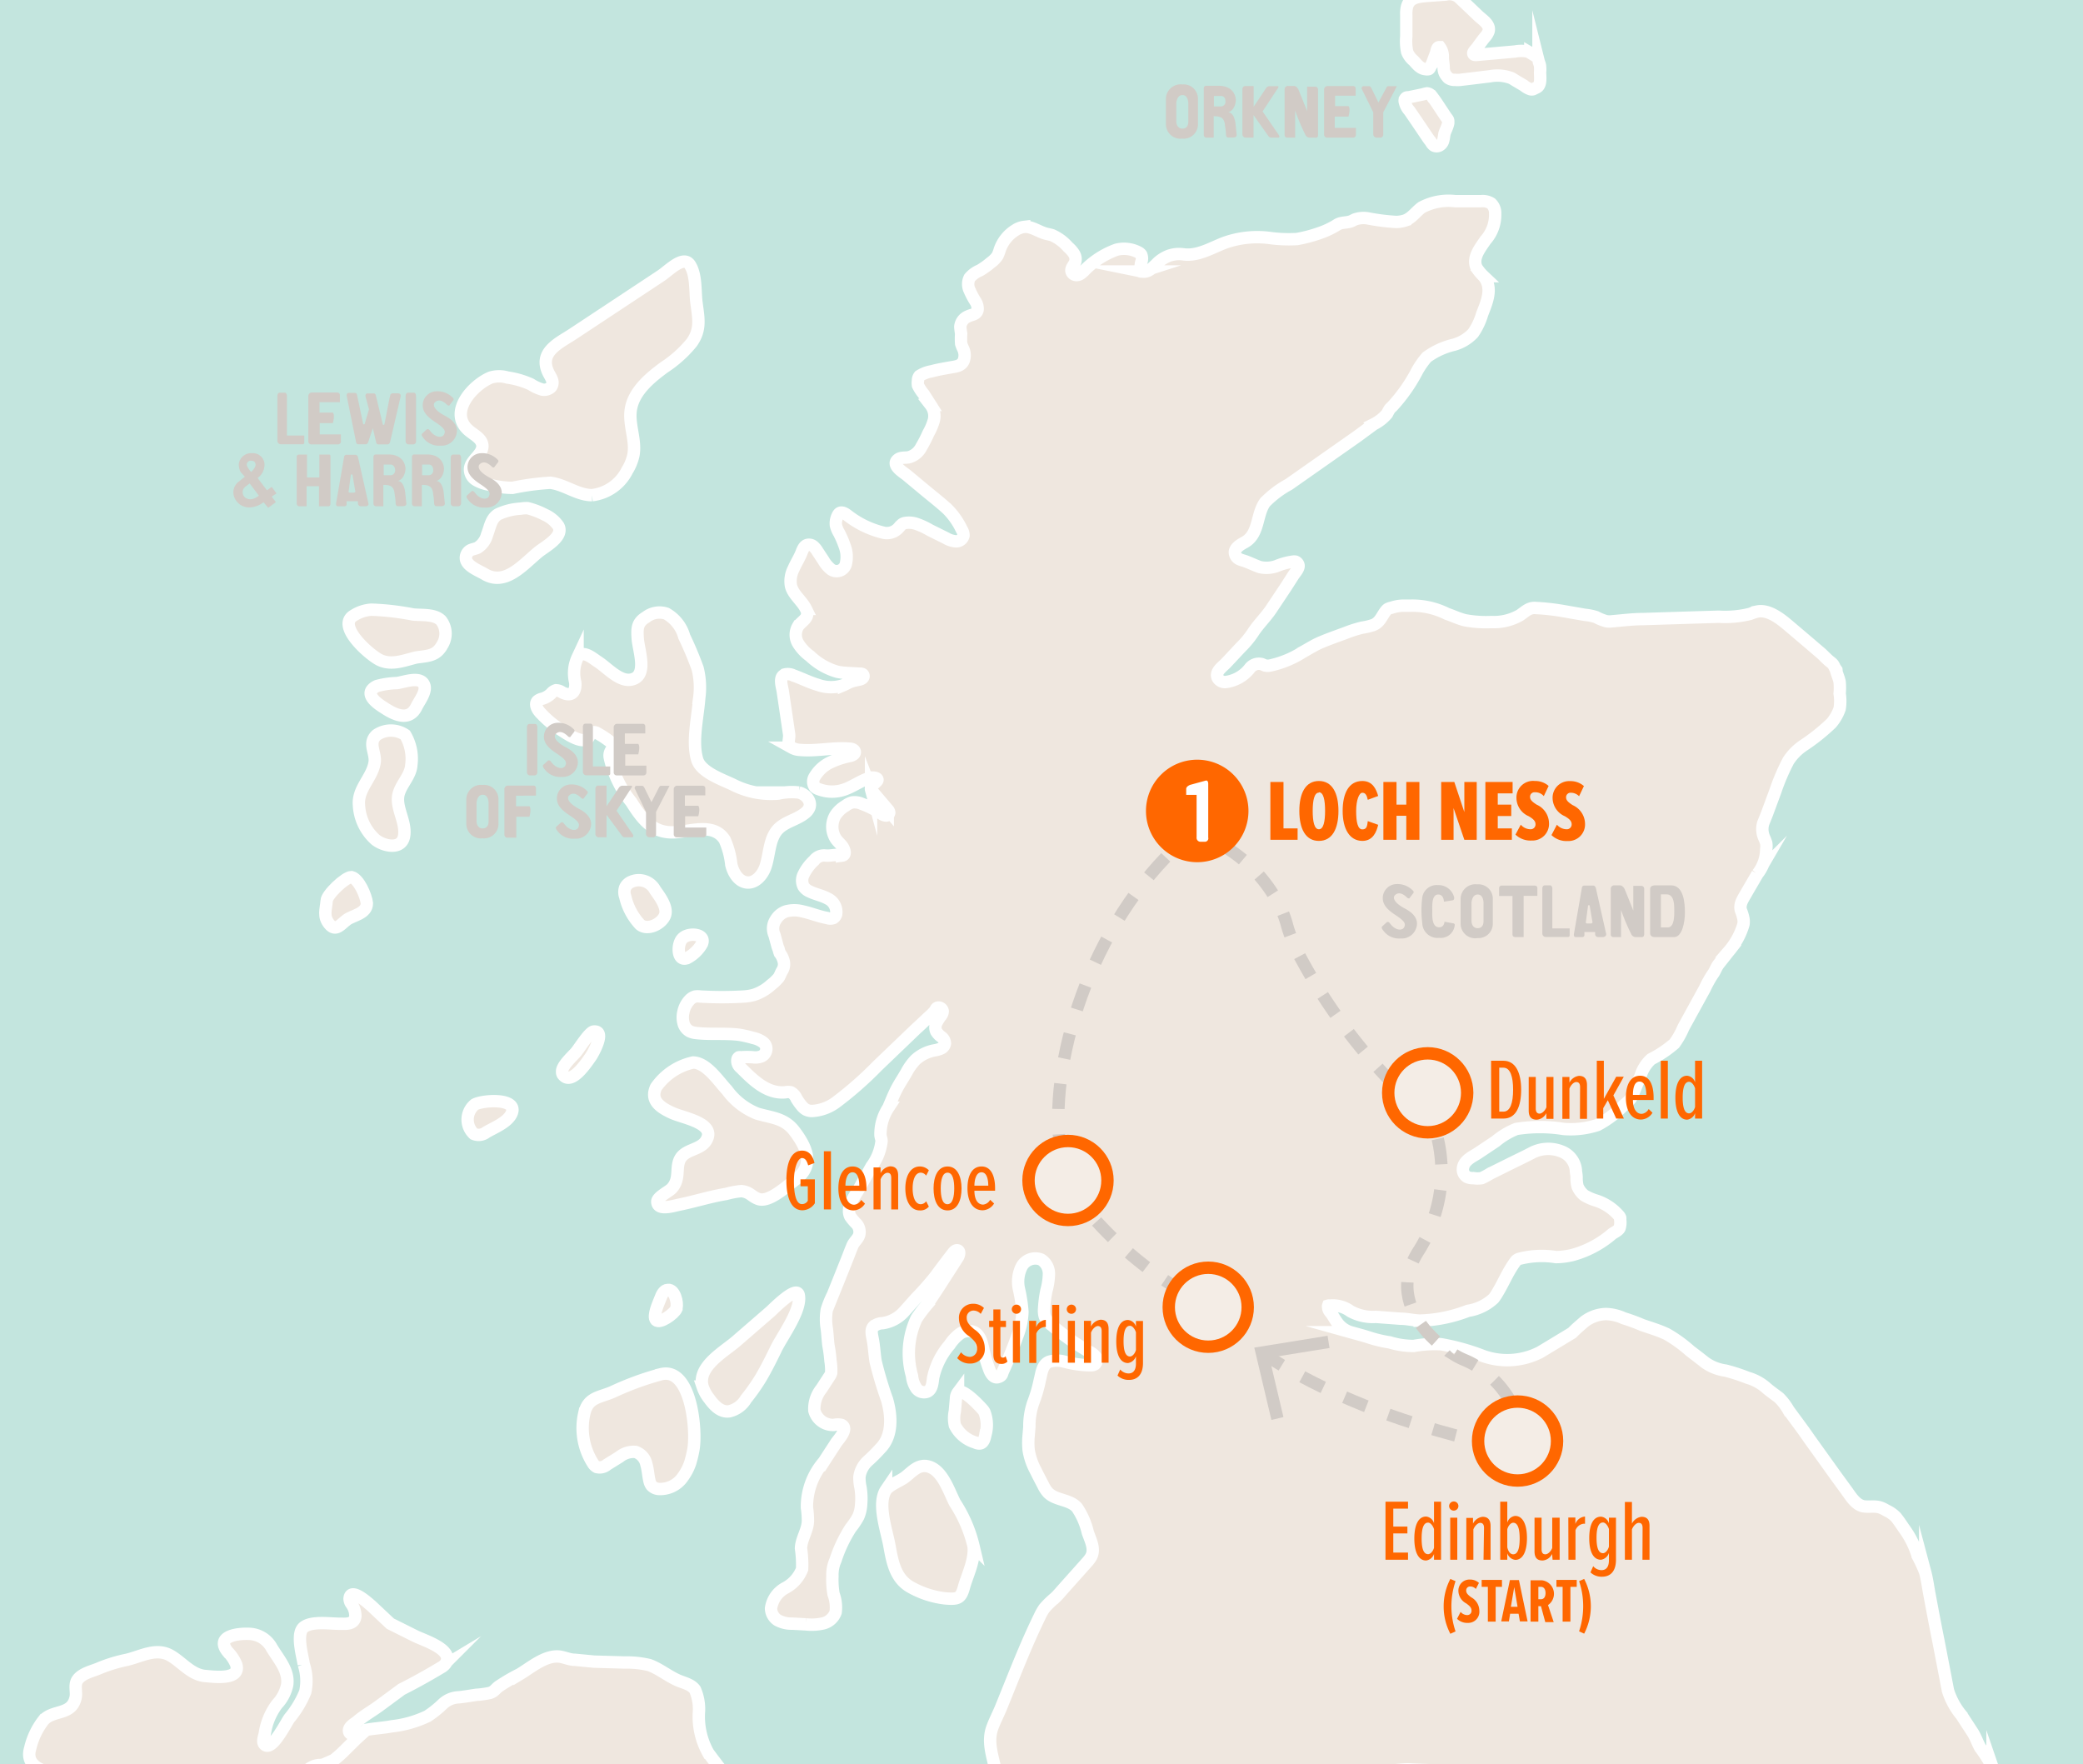 <svg xmlns="http://www.w3.org/2000/svg" xmlns:xlink="http://www.w3.org/1999/xlink" viewBox="0 0 168.28 142.5"><defs><style>.cls-1{fill:#c3e5de;}.cls-2{clip-path:url(#clip-path);}.cls-3{fill:#efe7df;stroke:#fff;stroke-miterlimit:10;}.cls-10,.cls-11,.cls-12,.cls-4,.cls-5,.cls-6,.cls-7,.cls-8,.cls-9{fill:none;stroke:#d1cbc6;}.cls-4{stroke-dasharray:1.82 1.82;}.cls-5{stroke-dasharray:2.05 2.05;}.cls-6{stroke-dasharray:1.84 1.84;}.cls-7{stroke-dasharray:1.84 1.84;}.cls-8{stroke-dasharray:2.08 2.08;}.cls-9{stroke-dasharray:1.82 1.82;}.cls-10{stroke-dasharray:2.01 2.01;}.cls-12{stroke-dasharray:1.9 1.9;}.cls-13{fill:#f4ede6;stroke:#ff6700;}.cls-14{fill:#ff6700;}.cls-15{fill:#fff;}.cls-16{fill:#d1cbc6;}</style><clipPath id="clip-path"><rect class="cls-1" width="168.28" height="142.5"/></clipPath></defs><title>Highland Weekender</title><g id="Sea"><rect class="cls-1" width="168.28" height="142.5"/><g class="cls-2"><path class="cls-3" d="M50.51,71.69a1.05,1.05,0,0,0,0,.74,4.9,4.9,0,0,0,1.19,2.25c.58.51,1.69,0,2-.68s-.45-1.63-.78-2.11a1.49,1.49,0,0,0-1.89-.67A.94.94,0,0,0,50.51,71.69Z"/><path class="cls-3" d="M61.46,111.32c.45-.76.84-1.55,1.23-2.35.51-1.05,2.09-3.16,1.84-4.35-.17-.82-2.11,1.18-2.3,1.34l-2.63,2.28c-1,.91-3.3,2.1-2.84,3.77a3.23,3.23,0,0,0,.55,1c.39.54.93,1.1,1.6,1a2.12,2.12,0,0,0,1.36-1A15.88,15.88,0,0,0,61.46,111.32Z"/><path class="cls-3" d="M53.83,49.57a1.76,1.76,0,0,0-1.63.28c-.74.44-.73.93-.68,1.73.07,1,.89,3.12-.6,3.33-.92.13-1.9-1-2.61-1.45-.45-.29-1.22-1-1.65-.35a3,3,0,0,0-.19,2c.08.69-.23,1.25-1.06.82a.88.88,0,0,0-.5-.17.8.8,0,0,0-.39.27,1.74,1.74,0,0,1-.69.41.92.92,0,0,0-.4.18c-.23.23-.06.62.14.86a7.93,7.93,0,0,0,1.85,1.55c.41.27,1.49,1,2,.68.2-.13.22-.46.44-.55a.51.51,0,0,1,.41.08,7.51,7.51,0,0,1,1.1.74c.13.11.27.27.2.42s-.12.13-.18.19a.75.75,0,0,0-.13.6A8.69,8.69,0,0,0,51,64.79c.93,1.48,1.81,2.62,3.71,2.43,1.27-.12,3-.71,3.84.63a6.7,6.7,0,0,1,.53,2c.16.67.6,1.39,1.29,1.44s1.26-.63,1.48-1.3c.33-1,.28-2.22,1-3,.59-.62,1.53-.77,2.19-1.31a1.09,1.09,0,0,0,.35-.45c.19-.53-.31-1.08-.86-1.21a4.92,4.92,0,0,0-1.66.09,6.79,6.79,0,0,1-3.67-.73c-.89-.42-2.56-1-2.87-2-.45-1.46.05-3.46.16-5A6.36,6.36,0,0,0,56.36,54a27.45,27.45,0,0,0-1.08-2.57A3.07,3.07,0,0,0,53.83,49.57Z"/><path class="cls-3" d="M42.06,41.09a4.94,4.94,0,0,0-1.81.45c-.58.34-.65,1-.9,1.65a1.78,1.78,0,0,1-.77,1.06c-.19.09-.41.11-.6.21a.71.71,0,0,0-.34.69c.08.58,1,.93,1.47,1.2,1.7,1.06,3.15-.75,4.39-1.76.51-.42,2.08-1.23,1.61-2.1a2.62,2.62,0,0,0-1.1-.91,6.27,6.27,0,0,0-1.39-.53A3,3,0,0,0,42.06,41.09Z"/><path class="cls-3" d="M54.65,105.72l0-.08c.12-.4-.15-1.5-.69-1.44-.32,0-.5.39-.61.69s-.65,1.42-.35,1.75S54.48,106.12,54.65,105.72Z"/><path class="cls-3" d="M55.09,75.86c-.41.49-.37,1.86.43,1.53a2.91,2.91,0,0,0,1.19-1.15c.31-.76-.86-.9-1.41-.56A.85.85,0,0,0,55.09,75.86Z"/><path class="cls-3" d="M38.28,91.6a1,1,0,0,0,1-.13c.63-.38,1.81-.82,2.08-1.6.4-1.19-2.35-1-3-.65A1.58,1.58,0,0,0,38.28,91.6Z"/><path class="cls-3" d="M44.48,31.3a.82.82,0,0,1-.68.17,3.42,3.42,0,0,1-.91-.42A6.87,6.87,0,0,0,41,30.5a2.35,2.35,0,0,0-1.36,0c-1.44.6-3.42,2.77-1.82,4.23.43.39,1.1.67,1.15,1.25.06.75-1,1.19-1,1.95a1,1,0,0,0,.53.87,3.09,3.09,0,0,0,1,.35,7.58,7.58,0,0,0,1.9.26A20.87,20.87,0,0,1,44.46,39c1.17.14,2.19,1,3.37,1a3.65,3.65,0,0,0,2.84-2,3.94,3.94,0,0,0,.5-1.22c.23-1.19-.37-2.41-.22-3.61.19-1.5,1.48-2.59,2.7-3.49a9.74,9.74,0,0,0,2.23-2c.78-1.1.54-2,.38-3.28-.11-.89,0-2.18-.52-3s-1.72.47-2.35.88L46.25,27c-1.11.73-2.79,1.45-1.92,3.16.15.29.38.59.28.91A.49.49,0,0,1,44.48,31.3Z"/><path class="cls-3" d="M30.07,55.69c-.48.56.55,1.23.93,1.47.92.61,2.07,1.14,2.66-.09.21-.43.78-1.15.63-1.67-.24-.84-1.6-.31-2.21-.22a6.68,6.68,0,0,0-1.63.24A1.11,1.11,0,0,0,30.07,55.69Z"/><path class="cls-3" d="M116.27,3.81l.05,0a1.27,1.27,0,0,1,.24.82c0,.3.08.6.07.9a1,1,0,0,0,.26.64.77.77,0,0,0,.11.13.85.85,0,0,0,.54.15,2.08,2.08,0,0,0,.44,0l1-.12,1.39-.17a3.26,3.26,0,0,1,1.2,0,3.33,3.33,0,0,1,.53.15c.12.06.23.14.35.21l.66.39a1.62,1.62,0,0,0,.53.3.42.42,0,0,0,.21,0l.31-.15c.38-.21.25-.89.26-1.25a2.15,2.15,0,0,0,0-.42c0-.16-.09-.33-.13-.49a.69.69,0,0,0-.12-.29.69.69,0,0,0-.18-.13l-.36-.21a1.15,1.15,0,0,0-.23-.11,2.71,2.71,0,0,0-1,0l-3.14.28c-.12,0-.21,0-.24-.12s.27-.4.37-.55.36-.5.55-.74a1.39,1.39,0,0,0,.32-.51c.14-.54-.48-.91-.81-1.22L118.23.14c-.16-.15-.31-.31-.49-.44a1.24,1.24,0,0,0-.94-.14l-1.07.08c-1.29.1-2.18.07-2.12,1.6,0,.57,0,1.14,0,1.71a4.31,4.31,0,0,0,.07,1.24,1.73,1.73,0,0,0,.51.7c.29.3.53.67,1,.7a.44.44,0,0,0,.2,0c.11,0,.15-.18.21-.27a2.37,2.37,0,0,0,.16-.37l.26-.69C116.05,4.13,116.1,3.8,116.27,3.81Z"/><path class="cls-3" d="M63.32,54.54c-.38.22-.15.91-.09,1.25l.24,1.62.28,1.9c.06.42-.23.79.23,1.09a1.43,1.43,0,0,0,.66.18c1.33.12,2.67-.22,4-.1.18,0,.41.09.42.27s-.22.28-.4.32a6.77,6.77,0,0,0-1.6.53,2.91,2.91,0,0,0-1.23,1.12.74.74,0,0,0,0,.85.75.75,0,0,0,.29.17,3,3,0,0,0,2,.07c.78-.24,1.45-.79,2.25-1,.2,0,.48,0,.52.17s-.61.47-.52.8a.41.41,0,0,0,.1.15l1.25,1.47a.39.39,0,0,1,.12.25.27.27,0,0,1-.3.23.85.85,0,0,1-.38-.17,7.55,7.55,0,0,0-1.55-.78,1.43,1.43,0,0,0-.76-.11,1.57,1.57,0,0,0-.55.28,2.44,2.44,0,0,0-.81.76A1.85,1.85,0,0,0,67.25,67a1.88,1.88,0,0,0,.26.74c.14.22.35.39.51.59s.4.74,0,.79a2,2,0,0,1-.35-.06c-.35,0-.69.09-1,.05a1,1,0,0,0-.9.4,3.74,3.74,0,0,0-.86,1.15,1.08,1.08,0,0,0,0,.94,1.11,1.11,0,0,0,.51.42c.47.23,1,.32,1.45.57a1.19,1.19,0,0,1,.68,1.27.53.53,0,0,1-.22.3.73.73,0,0,1-.5,0c-.67-.12-1.31-.39-2-.54a2.6,2.6,0,0,0-1.32,0,1.54,1.54,0,0,0-.84.68,1.27,1.27,0,0,0-.1,1.24l.21.77a1.7,1.7,0,0,0,.12.35A2.33,2.33,0,0,0,63,77a1.77,1.77,0,0,1,.32.68,1,1,0,0,1-.12.72c-.12.18-.18.41-.3.58a3.71,3.71,0,0,1-.6.57,3.77,3.77,0,0,1-1.4.82,4.23,4.23,0,0,1-.79.13,30.49,30.49,0,0,1-3.55,0,1.43,1.43,0,0,0-.4,0,1,1,0,0,0-.42.25,2,2,0,0,0-.53,1,1.81,1.81,0,0,0,0,.87,1.05,1.05,0,0,0,.51.69,1.52,1.52,0,0,0,.53.14c1.15.13,2.32,0,3.46.14a9.69,9.69,0,0,1,1.14.26,2.06,2.06,0,0,1,.81.36.66.66,0,0,1-.22,1.15,1.35,1.35,0,0,1-.59.05,6.46,6.46,0,0,0-1,0,.4.4,0,0,0-.16,0,.27.27,0,0,0-.11.14.69.69,0,0,0,.25.69c1,1,2.12,2.13,3.6,2a1.08,1.08,0,0,1,.47,0,1,1,0,0,1,.44.49,4.25,4.25,0,0,0,.4.57,1.32,1.32,0,0,0,.36.33,1.09,1.09,0,0,0,.48.12A3.58,3.58,0,0,0,67.6,89a29,29,0,0,0,3.3-2.91l3.13-3c.34-.3.66-.62,1-.93a4.09,4.09,0,0,0,.48-.48c.1-.13.11-.3.33-.29a.34.34,0,0,1,.32.3.63.63,0,0,1-.16.39,3.1,3.1,0,0,0-.36.58.82.82,0,0,0,0,.67,1.59,1.59,0,0,0,.42.44.68.68,0,0,1,.28.52.54.54,0,0,1-.32.41,2.07,2.07,0,0,1-.52.15,3.08,3.08,0,0,0-1.54.76,4.52,4.52,0,0,0-.72,1c-.26.46-.56.9-.8,1.36s-.45,1-.67,1.51a3.91,3.91,0,0,0-.64,2.19c0,.16.08.32.09.49a4.18,4.18,0,0,1-.81,2.06l-1,1.79c-.34.61-1.09,1.51-.72,2.26a4.17,4.17,0,0,0,.52.61,1,1,0,0,1,.21.85c-.09.35-.41.56-.55.89s-.23.57-.34.86l-.77,1.93-.48,1.19a7.36,7.36,0,0,0-.49,1.22,4.59,4.59,0,0,0,0,1.48c.06.45.08.89.13,1.34a11.36,11.36,0,0,1,.17,1.27,4.94,4.94,0,0,1,.06,1,1,1,0,0,1-.14.28l-.65,1a2.57,2.57,0,0,0-.57,1.76,1.56,1.56,0,0,0,1.58,1.16,1.28,1.28,0,0,1,.62,0c.58.29-.24,1.15-.44,1.44l-1,1.54a5.53,5.53,0,0,0-1.36,3.69,7.3,7.3,0,0,1,.08,1.06c0,.77-.54,1.47-.56,2.24a9,9,0,0,1,.09,1.67,2.91,2.91,0,0,1-1.36,1.53,2.21,2.21,0,0,0-1.15,1.65,1.17,1.17,0,0,0,.51.94,2.33,2.33,0,0,0,1.2.29l1.11.06a4.22,4.22,0,0,0,1.4-.08,1.43,1.43,0,0,0,1-.9,3.09,3.09,0,0,0-.17-1.47,6.76,6.76,0,0,1-.09-1.45,2.86,2.86,0,0,1,.25-1.29,11.13,11.13,0,0,1,1.23-2.6,6,6,0,0,0,.61-.91,2.89,2.89,0,0,0,.23-1,5.53,5.53,0,0,0-.05-1.35,3.55,3.55,0,0,1-.09-.86,2.14,2.14,0,0,1,.69-1.3,12.46,12.46,0,0,0,1-1c1-1,.92-2.62.55-3.92a30.73,30.73,0,0,1-.93-3.11c-.1-.61-.12-1.23-.24-1.83-.07-.35-.17-.76.08-1a1.21,1.21,0,0,1,.73-.26A2.89,2.89,0,0,0,73,106l1-1.12a23.66,23.66,0,0,0,1.58-1.79c.46-.63.93-1.25,1.41-1.87.1-.13.26-.28.41-.2s.09.35,0,.52l-1.51,2.35c-.33.51-.66,1-1,1.5a11.43,11.43,0,0,0-.85,1.13,6.63,6.63,0,0,0-.36,4.63,2.12,2.12,0,0,0,.35,1,.76.76,0,0,0,.91.26c.37-.2.39-.71.45-1.13a6,6,0,0,1,1.33-2.65,3.44,3.44,0,0,1,.82-.88,1.19,1.19,0,0,1,1.15-.14c.55.27.66,1,.79,1.58a12.82,12.82,0,0,0,.42,1.39c.12.35.37.77.72.67s.32-.26.4-.45q.64-1.38,1.15-2.83a5.91,5.91,0,0,0,.43-2,12.21,12.21,0,0,0-.28-1.83,2.74,2.74,0,0,1,.21-1.81,1.26,1.26,0,0,1,1.58-.58,1.34,1.34,0,0,1,.63,1.15,5.44,5.44,0,0,1-.2,1.35,9.71,9.71,0,0,0-.19,1.46,1.68,1.68,0,0,0,.06.65,1.76,1.76,0,0,0,.58.71A19.58,19.58,0,0,0,88,109.2a1.35,1.35,0,0,1,.52.41.45.45,0,0,1-.07.6.59.59,0,0,1-.29.08A8.49,8.49,0,0,1,86,110a2.23,2.23,0,0,0-1.23,0c-.6.23-.63,1-.77,1.5a11.22,11.22,0,0,1-.54,1.84,5.81,5.81,0,0,0-.3,1.93l-.06.7a6,6,0,0,0,0,1.16,5.18,5.18,0,0,0,.55,1.63c.2.41.42.82.63,1.23a2.55,2.55,0,0,0,.38.58c.62.65,1.77.54,2.35,1.22a6,6,0,0,1,.87,2c.22.64.62,1.37.25,2a2.51,2.51,0,0,1-.31.41l-2,2.24c-.19.22-.38.44-.59.64a7.11,7.11,0,0,0-.86.84,4.06,4.06,0,0,0-.37.65c-1.18,2.41-2.14,4.95-3.16,7.44-.21.5-.47,1-.66,1.51-.44,1.16,0,2.28.23,3.43,0,.26.18.51.12.77a.67.67,0,0,1-.56.45,1.86,1.86,0,0,1-1-.25,3.13,3.13,0,0,0-1-.31.79.79,0,0,0-.57.12.88.88,0,0,0-.28.51,5.75,5.75,0,0,0,0,2.16,7.11,7.11,0,0,0,.28,1.33c.07.22.17.43.27.63a9.18,9.18,0,0,0,1.14,1.84c.59.77,1.14,1.56,1.72,2.33a1.31,1.31,0,0,0,.84.63.36.36,0,0,0,.37-.18.46.46,0,0,0,0-.22c-.06-.79-.28-1.56-.41-2.34a2.25,2.25,0,0,1,.33-1.91,2.31,2.31,0,0,1,1.29-.58,3,3,0,0,1,2.32.23,8.26,8.26,0,0,0,.66.5c.35.19.67.22.94.52a4.56,4.56,0,0,0,.86.66l2,1.34c.77.51,1.53,1.35,2.51,1.39a1.45,1.45,0,0,0,1.41-.82,2.08,2.08,0,0,0,.12-.57q.05-.53.05-1.06a1.94,1.94,0,0,0-.24-1.11c-.21-.3-.56-.48-.8-.76-.1-.11-.18-.24-.28-.36a2.4,2.4,0,0,0-.39-.32l-1-.7a1.4,1.4,0,0,1-.36-.33.48.48,0,0,1-.06-.46.57.57,0,0,1,.26-.24,3,3,0,0,1,2.08,0,5.5,5.5,0,0,1,1,.33,6.11,6.11,0,0,1,.67.4,27.5,27.5,0,0,0,4.64,2.43,4.21,4.21,0,0,0,.82.27,4.56,4.56,0,0,0,.77.05,16.06,16.06,0,0,0,2.64-.11c.6-.09,1.23-.15,1.4-.84a3.43,3.43,0,0,0,.06-.39,2.7,2.7,0,0,1,.19-.69.48.48,0,0,1,.17-.24.53.53,0,0,1,.27-.05c1.59,0,3.14.23,4.51-.8a1.43,1.43,0,0,0,.46-.51,1.67,1.67,0,0,0,.11-.39,5.41,5.41,0,0,1,.37-1.32,1.6,1.6,0,0,1,1-.89,11.76,11.76,0,0,1,1.23-.14,4.87,4.87,0,0,1,.8,0l1.85.07,4,.16a11.07,11.07,0,0,1,1.49,0c.26,0,.51.3.4.54s-.33.24-.53.29c-.52.13-1,.47-1.47.64a4.32,4.32,0,0,1-.52.12,12,12,0,0,0-2.29.57,3.45,3.45,0,0,0-1.79,1.47,11.93,11.93,0,0,0-.5,1.31l-1.25,3.31-1.39,3.69-.69,1.84a2.64,2.64,0,0,0-.24.79,8.34,8.34,0,0,0,0,1l0,.66a4.7,4.7,0,0,0,.62,2.28l1,1.67,2.14,3.6a14.12,14.12,0,0,0,.85,1.3,2.51,2.51,0,0,0,1.32,1.09c.73.16,1.43-.35,2.15-.54a.57.57,0,0,1,.5,0,.6.6,0,0,1,.17.3,5.84,5.84,0,0,1,.24,2.39,5.12,5.12,0,0,0,0,.52,1,1,0,0,0,.45.91,1,1,0,0,0,1-.17,3.58,3.58,0,0,0,.68-.85,8.78,8.78,0,0,1,1.54-1.75,2.09,2.09,0,0,1,1.77-.58,11,11,0,0,0,1.83.19,1.91,1.91,0,0,1,1.49.48,1.45,1.45,0,0,1,.3,1.11,4.29,4.29,0,0,1-.34,1.13l-.49,1.22a4,4,0,0,0-.33,1.13,1.36,1.36,0,0,0,.35,1.09c.29.28.76.41.89.79.2.57-.67.87-1,1.14l-1.51,1.1-1.37,1c-.37.27-.77.42-.88.92a4.47,4.47,0,0,0,.18,2l.49,2a8.81,8.81,0,0,1,.43,2.73,4.33,4.33,0,0,1-.72,1.47c-.25.47-.52.93-.78,1.39a3.71,3.71,0,0,0-.59,1.2,3.63,3.63,0,0,0,1.11,2.81c.34.42.67.85,1,1.25s.45.65.71,1a7.65,7.65,0,0,0,2.11,1.65l.85.52a3.38,3.38,0,0,0,1,.45c.62.14,1.36,0,1.86.35a.52.52,0,0,1,.22.45.62.62,0,0,1-.17.31,3.3,3.3,0,0,1-2.34,1,5.72,5.72,0,0,1-2.55-.57,2,2,0,0,1-.61-.38,2.85,2.85,0,0,1-.39-.55,5.53,5.53,0,0,0-1.29-1.45,2.24,2.24,0,0,0-1.33-.56,1.24,1.24,0,0,0-1,.48,1,1,0,0,0-.07,1.08,3.55,3.55,0,0,0,.53.56,5.93,5.93,0,0,1,.7,1.09,4.53,4.53,0,0,0,1.39,1.44c.28.18.57.33.84.52.08.06.16.14.14.23s-.15.14-.26.15a4.41,4.41,0,0,1-2.07-.11,6,6,0,0,0-1.15-.29c-.35-.07-.44-.25-.73-.45s-.44-.2-.64-.33a2.85,2.85,0,0,1-.67-.73,4.39,4.39,0,0,0-.36-.48,2.48,2.48,0,0,0-1.74-.63h-.47a18.93,18.93,0,0,0-4.83,1.19,8.25,8.25,0,0,1-2.78.49c-.28,0-.55-.1-.83-.13a10.15,10.15,0,0,0-1.09,0c-.36,0-.72,0-1.08,0a6.17,6.17,0,0,0-1.42.31,4.09,4.09,0,0,0-1.15.45,6.81,6.81,0,0,1-.94.46l-2,.94-2.5,1.15A4.21,4.21,0,0,0,98,206.92c-.27.38-.48.79-.76,1.17-.41.55-1,1-1.35,1.56a11.56,11.56,0,0,1-1,1.61,4,4,0,0,1-.72.55q-.58.37-1.18.7c-.36.2-.73.38-1.08.61s-.75.7-1.16,1-.94.51-1.38.78a9,9,0,0,0-1.61,1c-.49.47-.93,1-1.39,1.51a2.22,2.22,0,0,0-.76,1.39.31.31,0,0,0,0,.16.33.33,0,0,0,.22.13c.8.2,1.66-.12,2.47,0a6.29,6.29,0,0,0,.9.16,2.15,2.15,0,0,0,1.46-.72,10.57,10.57,0,0,1,1.19-1.17,6.41,6.41,0,0,1,2.63-.8,13.4,13.4,0,0,0,1.59-.39c.33-.1.66-.22,1-.3a8.32,8.32,0,0,1,1.64-.15c.42,0,.93,0,1.13.4a1.16,1.16,0,0,1,.1.48,9.94,9.94,0,0,1,0,1.23,2.85,2.85,0,0,0,0,1.09,4.68,4.68,0,0,0,1.24,2,5,5,0,0,1,.73.82,1.18,1.18,0,0,1,.15,1.05,1.43,1.43,0,0,1-.54.58,6.86,6.86,0,0,0-1.3.95c-.66.75-.23,1.5.19,2.23.32.55.59,1.31,1.2,1.6.37.18.84.14,1.16.4a1.08,1.08,0,0,1,.22,1.17,12.09,12.09,0,0,1-1.18,1.81l-1.07,1.91-2.08,3.71a5.34,5.34,0,0,1-1.47,1.83,3.69,3.69,0,0,1-1,.6c-.35.13-.73.14-1.1.25l-1.69.54-1.79,1.27a7.17,7.17,0,0,1-3.2,1.63l-.42,0a4.49,4.49,0,0,0-.89.28,19.23,19.23,0,0,0-3.44,1.84,7.5,7.5,0,0,1-2.14,1c-1.23.25-2.5,0-3.72.22a5.61,5.61,0,0,0-1.9,1l-1.84,1.11c-.48.29-1.12.7-.85,1.37a1,1,0,0,0,.53.5,2.9,2.9,0,0,0,.73.18l1,.15a1,1,0,0,1,.28.07.87.87,0,0,1,.35.39c.61,1.1.85,2.79-.42,3.53a1.46,1.46,0,0,0-.51.37.7.7,0,0,0,.1.83,1.31,1.31,0,0,0,.8.37c.3,0,.6,0,.9.06a3.41,3.41,0,0,1,1.34.41.54.54,0,0,1,.29.3.5.5,0,0,1-.21.46,1.17,1.17,0,0,0-.36.39.58.58,0,0,0,.13.57,1.44,1.44,0,0,0,.5.34,4.66,4.66,0,0,0,3.69.24,7.77,7.77,0,0,1,.82-.34c.2-.06.4-.08.6-.12a10.16,10.16,0,0,0,2.87-1.39c.49-.28,1-.59,1.47-.84a14.38,14.38,0,0,1,1.53-.56l3.32-1.18A4.36,4.36,0,0,1,94,254.6a1.47,1.47,0,0,1,1.09.32,2,2,0,0,1,.52,1.15,2.26,2.26,0,0,0,.38,1.06,1.93,1.93,0,0,0,1,.52,15.18,15.18,0,0,0,1.56.31,2.68,2.68,0,0,1,1.49.5.19.19,0,0,1,.07.1.2.2,0,0,1-.09.16c-.68.62-1.73.59-2.51,1.07a2.22,2.22,0,0,0-1,1.4.41.41,0,0,0,0,.33.44.44,0,0,0,.24.14,15.45,15.45,0,0,0,4.63.48,4.06,4.06,0,0,0,1.57-.2.59.59,0,0,0,.23-.15,1.21,1.21,0,0,0,.16-.47c.15-.48.57-.53,1-.61s.82-.21,1.22-.32.73-.31,1-.19l1.24.5a3.11,3.11,0,0,1,1,.93l1,1.11,1.21,1.29.4.44c.24.26.36.56.57.83A7.8,7.8,0,0,0,114.1,267a6,6,0,0,0,1,.54,9.05,9.05,0,0,0,2.93.44c.47,0,.95,0,1.42,0a8.75,8.75,0,0,0,2.12-.36,4.55,4.55,0,0,0,2.19-1.28,15,15,0,0,1,1.23-1.64,3.38,3.38,0,0,1,1.23-.55c.44-.16.87-.35,1.3-.53l1.63-.66,1.67-.58,1.51-.52a8,8,0,0,0,1.44-.51,5.91,5.91,0,0,0,1.89-1.78c.18-.27.34-.55.55-.81a6,6,0,0,1,1.18-1,3.37,3.37,0,0,1,1.81-.78l1.09-.2a.36.36,0,0,1,.33,0,.27.27,0,0,1,.06.15,1.15,1.15,0,0,1-.31.8,10.82,10.82,0,0,1-.73.92c-.54.59-1.2,1-1.73,1.64-.39.43-.7.92-1.09,1.35s-1.2.83-1.72,1.39L133,264.94a16.84,16.84,0,0,0-3.51,3.51,8.23,8.23,0,0,0-.82,4.11,3,3,0,0,1-.29,1.32,2.75,2.75,0,0,1-.88,1.13,2,2,0,0,1-1.19.23c-.41,0-.81-.13-1.22-.17a2.73,2.73,0,0,0-1.58.21c-.2.1-.38.24-.57.35a4.23,4.23,0,0,1-2.28.3,2.31,2.31,0,0,1-.59-.08,2.57,2.57,0,0,1-.53-.27,11.54,11.54,0,0,0-2.47-1.13,10.93,10.93,0,0,0-1.34-.34,9.63,9.63,0,0,0-1,0c-1.34-.11-2.67-.27-4-.4-1.51-.15-3-.25-4.5-.28a4.49,4.49,0,0,0-.76,0,5.44,5.44,0,0,0-.77.2l-1,.27-2.34.61c-.35.09-.7.18-1.05.24A4.92,4.92,0,0,0,99,275a3.15,3.15,0,0,0-.64.42,2,2,0,0,0-.62.68,2.19,2.19,0,0,0,.08,1.53,1.08,1.08,0,0,1,0,1,6,6,0,0,1-.67,1,9,9,0,0,1-1.83,1.55,2.64,2.64,0,0,1-1,.47,2.79,2.79,0,0,1-.56,0l-1.44,0a1.26,1.26,0,0,0-.93.25,4.42,4.42,0,0,0-.79.6c-.53.54-.4,1.26-.46,2L90,286.59c-.12,1.47-.1,2.89-1,4.11a11.29,11.29,0,0,1-1.77,1.69c-.58.48-.9,1.19-1.56,1.62a5.46,5.46,0,0,0-.47.3c-.63.51-.72,1.51-1.39,2a1.9,1.9,0,0,1-.55.23,10.71,10.71,0,0,1-1.82.27,5.64,5.64,0,0,0-1.79.41,2.19,2.19,0,0,0-1.2,1.17l-.47,1.54-.07.24c-.07.23-.14.45-.21.68a1.91,1.91,0,0,1-.65,1c-.52.35-1.29.17-1.77.57a1.53,1.53,0,0,0-.45.86,4.89,4.89,0,0,1-.25,1,4,4,0,0,1-1.39,1.3,17.59,17.59,0,0,1-1.87,1.19,8.86,8.86,0,0,0-1.14.68,6.74,6.74,0,0,1-.54.42,3.21,3.21,0,0,1-.95.34,6.74,6.74,0,0,1-.91.17c-.69.07-1.39,0-2.08,0a6,6,0,0,0-3.25,1.43c-.56.37-1.25.66-1.56,1.28a3.68,3.68,0,0,0-.25,2,1.69,1.69,0,0,0,1.15,1.61,2.68,2.68,0,0,0,3-.76,9.43,9.43,0,0,0,.81-1.47.53.53,0,0,1,.62-.4,12.68,12.68,0,0,1,5,1.53,2.75,2.75,0,0,1,.86.66c.21.27.32.59.52.87a1.79,1.79,0,0,0,3-.19A5.32,5.32,0,0,0,76,313.1a5.52,5.52,0,0,1,1.16-2.64,1.41,1.41,0,0,1,.63-.5c.58-.18,1.13.3,1.71.49a1.85,1.85,0,0,0,2.14-.86c.16-.31.23-.66.39-1a1.4,1.4,0,0,1,1.07-.77c.46-.09.77.07,1.24-.12a2.64,2.64,0,0,0,1.28-1.29c.28-.59.37-1.3.86-1.72a1.91,1.91,0,0,1,1.83-.19c.61.21,1.16.57,1.76.79a4,4,0,0,0,3.5-.4,6.76,6.76,0,0,1,1.06-.67c1.34-.55,2.89.59,4.27.16.37-.11.69-.33,1.05-.46a1.1,1.1,0,0,1,1.09.11,2.15,2.15,0,0,1,.42.89,2.18,2.18,0,0,0,1.94,1.36c1,0,2-.58,2.8-.14s.93,1.4,1.52,2c.75.76,2,.71,3,.6.75-.07,1.67-.28,1.87-1a3.86,3.86,0,0,0-.17-1.43c-.1-.83.65-1,1.26-1.31,1.32-.57,2.5-.66,2.64-2.44a5.57,5.57,0,0,0-.52-2.49,3.11,3.11,0,0,1-.35-2.33,2.81,2.81,0,0,1,.93-1,11.61,11.61,0,0,1,3.44-2.1,3.34,3.34,0,0,0,1.67-.81c.15-.18.24-.4.39-.59.53-.71,1.77-.72,2.58-.89l2.92-.63c2.56-.55,4.93-1.39,7.53-.54a15.37,15.37,0,0,1,4.07,2.21,5.94,5.94,0,0,0,1.61.94,7.42,7.42,0,0,0,2.68.05c1.81-.11,3.63.25,5.43.07a6.63,6.63,0,0,1,1.92-.07,16.91,16.91,0,0,1,1.6.57,1.58,1.58,0,0,0,1.59-.25,2.38,2.38,0,0,0,.44-.93,6.44,6.44,0,0,1,3.23-3.68c2-1,3.79-.2,5.82-.43a15,15,0,0,0,5.81-2.07,4,4,0,0,1,1-.5,4.91,4.91,0,0,1,2.29.31,6.67,6.67,0,0,0,5.29-1,1.2,1.2,0,0,1,.56-.27c.48,0,.68.46.92.78.58.77,2.12,1.21,3,1.46a4.87,4.87,0,0,0,4.15-.72,6.28,6.28,0,0,1,1-.73,3.78,3.78,0,0,1,1.2-.27,21.67,21.67,0,0,1,4.16-.19,11.54,11.54,0,0,0,2.91.13c1.12-.19,2.13-.89,3.27-.95a5.75,5.75,0,0,1,1.16.1c1.65.26,3.27.8,4.92,1a12.21,12.21,0,0,0,4.45-.32,4.8,4.8,0,0,0,1.09-.34,8.4,8.4,0,0,0,1.06-.73c1.8-1.28,4.2-1.4,6.1-2.54.71-.43,1.34-1,2.06-1.42a5.94,5.94,0,0,1,3.23-.8,2.9,2.9,0,0,0,1.41-.12c1-.48.81-1.8,1.42-2.56a13.23,13.23,0,0,1,6-3.78,11.32,11.32,0,0,0,2.73-.85,2.86,2.86,0,0,0,1.17-3.68,14.28,14.28,0,0,0-.91-1.19,1.61,1.61,0,0,1-.33-1.4,3.56,3.56,0,0,1,.76-1c.27-.32.43-.83.16-1.15a1.05,1.05,0,0,0-.64-.28c-4-.66-8,1.38-12,1.89a8.94,8.94,0,0,1-3.3-.12,12.36,12.36,0,0,1-1.92-.72,6.38,6.38,0,0,1-2-1.21.57.57,0,0,1-.2-.38c0-.24.28-.38.5-.47l1.27-.46c.24-.09.5-.2.58-.45s-.35-.69-.74-.81a7.38,7.38,0,0,0-4.16,0c-.21.06-.34.17-.51,0a.69.69,0,0,1,0-1c.36-.27.94-.24,1.36-.41a4,4,0,0,0,1.28-1,2.18,2.18,0,0,1,.45-.37,1.33,1.33,0,0,1,1.05-.07,4.41,4.41,0,0,0,1,.24,4.89,4.89,0,0,0,2.89-.47c.22-.12.44-.27.65-.41a3.69,3.69,0,0,0,.94-.79,2.09,2.09,0,0,0,.37-1.52,2.76,2.76,0,0,0-.68-1.43.84.84,0,0,0-.24-.21,1,1,0,0,0-.41-.07l-1.26,0a.8.8,0,0,1-.69-.24.61.61,0,0,1,0-.6,6.63,6.63,0,0,1,1.78-1.63,5.81,5.81,0,0,1,1.85-1.32,1.91,1.91,0,0,1,1.54.14c.19.12.3.32.5.43a2,2,0,0,0,1.06.14,3.27,3.27,0,0,0,1.25-.54c.21-.13.42-.26.62-.4s.37-.28.54-.42a11,11,0,0,0,1.93-2.15c.14-.2.26-.5.08-.67a.48.48,0,0,0-.27-.1,1.6,1.6,0,0,1-.7-.17c-.37-.25-.12-.6.13-.84s.49-.56.32-1a.44.44,0,0,0-.16-.21.6.6,0,0,0-.33-.07h-2.36a.61.61,0,0,1-.36-.07.46.46,0,0,1-.13-.15c-.36-.62.13-1.1.44-1.6a1.35,1.35,0,0,1,1.2-.72,4.71,4.71,0,0,1,1.26,0,1.59,1.59,0,0,1,1.06.62c.18.27.27.63.56.78.69.35,1.58-1,1.93-1.4a7,7,0,0,1,3-2.59A1.92,1.92,0,0,0,237,239a5.15,5.15,0,0,0,.29-2l.14-2.1a17.2,17.2,0,0,1,.23-2.13,5.84,5.84,0,0,1,.29-1.3c.12-.26.25-.52.37-.78l.78-1.85a8.51,8.51,0,0,0,.91-2.77,2.15,2.15,0,0,0-.5-1.47c-.32-.42-.72-.78-1.07-1.18a2.1,2.1,0,0,1-.46-.78,5.74,5.74,0,0,1,0-1c0-.28-.11-.56-.17-.83l-.36-1.8a6.85,6.85,0,0,0-.26-1.23,2.77,2.77,0,0,0-.71-.91,4.92,4.92,0,0,1-.55-.5l-.18-.25a7,7,0,0,0-1.63-1.31l-1.75-1.27-1.48-1.08a9.21,9.21,0,0,0-1.39-1c-.43-.2-.79-.51-1.24-.68a5.28,5.28,0,0,0-1.62-.3c-.89,0-1.77-.19-2.65-.23l-2.4-.11-4.29-.19L215.8,210l-2,.06a32,32,0,0,0-3.72.15,5.94,5.94,0,0,0-1.16.29,1.28,1.28,0,0,0-.38.19,1.08,1.08,0,0,0-.23.27,7.09,7.09,0,0,0-.53,2.89c0,.39-.12.78-.14,1.16a3.57,3.57,0,0,1,0,1,3.65,3.65,0,0,1-.48.87,2.07,2.07,0,0,1-.76.78,1.38,1.38,0,0,1-1,0,4.11,4.11,0,0,1-.9-.45l-.62-.37a5.47,5.47,0,0,1-.75-.51,7.71,7.71,0,0,1-.56-.57,9.36,9.36,0,0,0-1.75-1.45,5.48,5.48,0,0,0-1.68-.48c-.5-.1-1.27-.08-1.46-.62s-.2-.65.13-.94l.57-.53,1.35-1.25,2.84-2.63a4.81,4.81,0,0,0,1.31-1.62,9.87,9.87,0,0,0,.52-2.12,2.47,2.47,0,0,0-.19-1.85,16.21,16.21,0,0,0-1.1-2.43l-1.09-1.64-2.28-3.44a11.89,11.89,0,0,0-.85-1.16,2.58,2.58,0,0,0-.78-.7,10.24,10.24,0,0,0-1.37-.32c-.3-.1-.56-.27-.85-.39a9.36,9.36,0,0,1-1.36-.47,2.84,2.84,0,0,1-.46-.43,2.16,2.16,0,0,0-.49-.3l-1.42-.77a9.83,9.83,0,0,1-1.72-1,5.51,5.51,0,0,1-1.13-1.46,2.78,2.78,0,0,0-.46-.64,2.19,2.19,0,0,0-1.17-.49,8.61,8.61,0,0,0-3.4.21,2,2,0,0,1-.55.08,3.68,3.68,0,0,1-.87-.33l-1-.33c-.25,0-.56-.14-.82-.17l-.63-.06-.26,0a.86.86,0,0,1-.39-.23c-.27-.28.4-.27.55-.32a9.09,9.09,0,0,1,1.36-.39,2.51,2.51,0,0,1,.55,0,8,8,0,0,1,1.32.34c1.25.28,2.51-.38,3.78-.54a4.8,4.8,0,0,1,3.16.79,10.56,10.56,0,0,1,1.35,1,3.49,3.49,0,0,0,1.61.85,2.78,2.78,0,0,0,.86.08,8.92,8.92,0,0,1,1.59-.24,11.67,11.67,0,0,0,1.34.32.56.56,0,0,0,.28-.07c.7-.42-.37-1.16-.63-1.47l-1.26-1.46-2.66-3.08-1.71-2L190,178.32l-1-1.17c-.3-.36-.76-.65-.82-1.13a1.58,1.58,0,0,1,.22-1.2,9.94,9.94,0,0,0,.89-1.43,2.25,2.25,0,0,1,1.17-1c.27-.15,1.21-.81.61-1.09-.23-.11-.51-.1-.75-.23l-1-.49c-.14-.14-.38-.13-.53-.23a1.93,1.93,0,0,1-.17-.15c-.07-.07-.16-.11-.24-.18a1.21,1.21,0,0,1-.16-.18c-.35-.46-.63-1-1-1.44s-.59-.83-1-.9a3.33,3.33,0,0,0-.4,0c-.79,0-1-.73-1.28-1.28l-.89-1.53-1.9-3.24a3.26,3.26,0,0,0-.95-1.18l-.32-.2a5,5,0,0,0-.79-.53c-.29-.11-.56-.23-.84-.37l-1.86-.91a19,19,0,0,0-2.39-1.1,17.14,17.14,0,0,0-1.79-.39l-3.7-.78-1-.22a6.47,6.47,0,0,1-1.12-.23,2.67,2.67,0,0,1-1.09-1.42c-.19-.48-.14-1-.35-1.49a2.37,2.37,0,0,0-1-1.13,4.5,4.5,0,0,1-.81-.39,1.67,1.67,0,0,1-.46-.91c-.14-.54-.3-1.07-.47-1.61l-1.17-3.71c-.22-.71-.43-1.42-.67-2.12a11.33,11.33,0,0,0-1-1.59c-.23-.42-.37-.87-.63-1.26l-.88-1.35a5.87,5.87,0,0,1-1.09-2c-.06-.33-.13-.66-.19-1l-.58-3c-.25-1.23-.48-2.46-.71-3.69-.12-.62-.2-1.27-.36-1.87a11.5,11.5,0,0,0-.61-1.32c0-.11-.08-.23-.11-.34a7.15,7.15,0,0,0-1-1.88c-.2-.3-.41-.61-.64-.9a2.57,2.57,0,0,0-.79-.55,2.26,2.26,0,0,0-.54-.25c-.44-.12-.92,0-1.36-.09-.59-.16-.95-.77-1.29-1.24l-.89-1.22-2.15-3c-.53-.78-1.11-1.53-1.66-2.29a4.57,4.57,0,0,0-.76-1c-.33-.26-.69-.5-1-.77a3.89,3.89,0,0,0-1.54-.85,14.64,14.64,0,0,0-1.78-.58,3.7,3.7,0,0,1-1.67-.66c-.39-.31-.78-.61-1.18-.91a11.22,11.22,0,0,0-1.89-1.37c-.62-.3-1.31-.5-2-.74a14.71,14.71,0,0,0-1.5-.55,3.62,3.62,0,0,0-1.44-.34,3,3,0,0,0-1.72.61c-.35.3-.7.6-1,.91l-2.58,1.56a5.8,5.8,0,0,1-4.64.3,17.85,17.85,0,0,0-3.37-.94,9.39,9.39,0,0,0-2.21.14,6.68,6.68,0,0,1-1.94-.29,10.24,10.24,0,0,1-1.65-.39c-.49-.16-1-.29-1.5-.43a2.08,2.08,0,0,1-1.11-.81c-.14-.19-.25-.39-.38-.59s-.34-.36-.33-.63a.18.18,0,0,1,0-.12.19.19,0,0,1,.11,0,2.4,2.4,0,0,1,1.68.45,3.75,3.75,0,0,0,2.07.46l2,.15c.51,0,1,.13,1.53.15a11.6,11.6,0,0,0,3.91-.79,3.9,3.9,0,0,0,2.07-1,3.6,3.6,0,0,0,.22-.32c.55-.87.91-1.82,1.52-2.64a.78.78,0,0,1,.1-.12.68.68,0,0,1,.19-.11,7.25,7.25,0,0,1,3-.15,5.86,5.86,0,0,0,1.34-.17,8.19,8.19,0,0,0,3.21-1.71c.17-.12.49-.26.59-.46a1.59,1.59,0,0,0,.05-.69.54.54,0,0,0,0-.15.61.61,0,0,0-.08-.14A4.09,4.09,0,0,0,129,97a4.37,4.37,0,0,1-1-.43,1.79,1.79,0,0,1-.55-.72,2.73,2.73,0,0,1-.08-.75c0-.19-.06-.4-.06-.59A1.81,1.81,0,0,0,126.11,93a2.87,2.87,0,0,0-2.25.08c-.61.32-1.24.62-1.85.92l-1.63.81a6.38,6.38,0,0,1-.67.36,2.05,2.05,0,0,1-.68,0,1.12,1.12,0,0,1-.49-.08.7.7,0,0,1-.36-.59c0-.69.66-1,1.15-1.3l1.5-1a6.11,6.11,0,0,1,1.67-1,12,12,0,0,1,3.82,0,7,7,0,0,0,2.74-.32,8.33,8.33,0,0,0,2-1.48c.3-.3.6-.45.78-.84s.45-1.09.69-1.63a3,3,0,0,1,.86-1.37,9.07,9.07,0,0,0,1.88-1.26A6.49,6.49,0,0,0,136,83l1.73-3.15a8.64,8.64,0,0,1,.64-1.15c.2-.26.29-.6.5-.85l.79-1a5.82,5.82,0,0,0,1.19-2.18,1.42,1.42,0,0,0,0-.44,3.74,3.74,0,0,0-.21-.7c-.15-.54.24-1,.5-1.49l.84-1.44a3.28,3.28,0,0,0,.71-2,1.63,1.63,0,0,0,0-.49,3.51,3.51,0,0,0-.15-.4,1.69,1.69,0,0,1-.1-1.19c.1-.26.21-.52.31-.78l.67-1.81a17.12,17.12,0,0,1,1.06-2.48,4.36,4.36,0,0,1,1.26-1.26,16,16,0,0,0,2.2-1.76,3.58,3.58,0,0,0,.68-1.18,3.79,3.79,0,0,0,0-1.22,5.15,5.15,0,0,0,0-.94c-.05-.27-.18-.56-.26-.83a.57.57,0,0,0,0-.13l-.07-.1c-.09-.12-.13-.28-.23-.39a1.18,1.18,0,0,0-.19-.17c-.31-.24-.56-.54-.86-.79s-.55-.47-.82-.7l-1.72-1.46c-.64-.54-1.6-1.3-2.5-1.12a4.39,4.39,0,0,0-.58.19,8.43,8.43,0,0,1-2.54.23l-2,.06-4.1.13c-.85,0-1.68.11-2.52.18a1.8,1.8,0,0,1-.43,0,3.73,3.73,0,0,1-.86-.34,4.15,4.15,0,0,0-.89-.18l-1.9-.33a18.26,18.26,0,0,0-2.19-.23c-.48,0-.78.33-1.17.59a4.23,4.23,0,0,1-2.31.55,9.32,9.32,0,0,1-2.1-.14c-.49-.11-1-.36-1.48-.52a6.22,6.22,0,0,0-3-.66h-.63a3.16,3.16,0,0,0-.87.17.93.93,0,0,0-.29.1.74.74,0,0,0-.17.17c-.32.41-.45.9-1,1.12a5.06,5.06,0,0,1-.88.21,9.59,9.59,0,0,0-1.35.43c-.68.25-1.37.49-2,.76-.49.2-1,.53-1.44.77a8.06,8.06,0,0,1-2.65,1.1,1,1,0,0,1-.42,0l-.26-.11a.93.93,0,0,0-1,.37A2.94,2.94,0,0,1,99,55.1a.68.68,0,0,1-.61-.31c-.27-.51.36-.91.66-1.23l1.19-1.27a7.28,7.28,0,0,0,1-1.21c.43-.66,1-1.2,1.44-1.85l1.18-1.77.64-1c.13-.19.43-.52.41-.77a.39.39,0,0,0-.25-.32.6.6,0,0,0-.22,0,5.35,5.35,0,0,0-1.31.36,2.43,2.43,0,0,1-1.35.08c-.38-.13-.76-.32-1.14-.46s-.73-.15-.86-.6.46-.77.77-.94c1.2-.67.93-2.23,1.65-3.23a8,8,0,0,1,1.92-1.45l5.5-3.86,1.36-1a3.39,3.39,0,0,0,1.08-.85,3.9,3.9,0,0,1,.21-.38,1.69,1.69,0,0,1,.2-.2,13.09,13.09,0,0,0,1.92-2.69,6.43,6.43,0,0,1,.88-1.3,6.11,6.11,0,0,1,2.18-1,3.35,3.35,0,0,0,1.56-.94,5.28,5.28,0,0,0,.73-1.54c.39-1,.89-2.13.11-3.06a3.65,3.65,0,0,1-.55-.66c-.4-.81.29-1.62.71-2.25a3.05,3.05,0,0,0,.78-2.14,1.07,1.07,0,0,0-.33-.83,1.29,1.29,0,0,0-.8-.18h-2.1a4.62,4.62,0,0,0-2.71.51c-.45.33-.79.85-1.33,1.05a2.46,2.46,0,0,1-.72.12,16.87,16.87,0,0,1-2.35-.3,2.13,2.13,0,0,0-1,.1l-.26.13c-.41.17-.84.06-1.22.33a6.66,6.66,0,0,1-1.31.62,11.62,11.62,0,0,1-1.88.5,11.62,11.62,0,0,1-2.09-.07,7.83,7.83,0,0,0-3.8.39c-1.07.42-2.16,1.09-3.33.91a2.54,2.54,0,0,0-.62,0,2.63,2.63,0,0,0-.45.1,2.8,2.8,0,0,0-1.11.73c-.32.3-.64.66-1.13.56a.16.16,0,0,1-.1,0,.16.16,0,0,1,0-.09,2,2,0,0,1,.05-.66.81.81,0,0,0,0-.6.58.58,0,0,0-.22-.19,2.5,2.5,0,0,0-1.77-.22,6.82,6.82,0,0,0-2.66,1.74c-.18.15-.33.32-.6.31a.42.42,0,0,1-.39-.31c-.05-.27.21-.48.3-.74a.82.82,0,0,0-.1-.68,2.44,2.44,0,0,0-.47-.53A3.66,3.66,0,0,0,85,19c-.19-.06-.4-.09-.59-.15-.56-.17-1.08-.57-1.67-.52a1.62,1.62,0,0,0-.69.25,3,3,0,0,0-1.28,1.59,2.89,2.89,0,0,1-.18.48,2,2,0,0,1-.52.54,6.76,6.76,0,0,1-.9.65,2.12,2.12,0,0,0-.84.61,1.15,1.15,0,0,0,0,1,6.21,6.21,0,0,0,.47.89,1.09,1.09,0,0,1,.18.68c-.07.4-.48.39-.76.53a1,1,0,0,0-.64.85,5,5,0,0,0,.07.55,5.51,5.51,0,0,0,0,.82,3,3,0,0,0,.17.42,1.26,1.26,0,0,1,.05.9c-.18.49-.64.51-1.08.59s-1,.17-1.51.31a2.67,2.67,0,0,0-1,.38.6.6,0,0,0-.12.38,1.18,1.18,0,0,0,0,.38,3.47,3.47,0,0,0,.48.73l.54.85a1.46,1.46,0,0,1,.27,1.22A4.74,4.74,0,0,1,75,35a10.41,10.41,0,0,1-.58,1.13,1.59,1.59,0,0,1-1,.81c-.27.05-.58,0-.81.13-.71.45.33,1.06.64,1.31l1.6,1.33c.57.47,1.16.93,1.7,1.43a5.86,5.86,0,0,1,1.14,1.63.88.88,0,0,1,.15.49.6.6,0,0,1-.61.47,1.75,1.75,0,0,1-.79-.25l-1.31-.65A6,6,0,0,0,74,42.31a1.87,1.87,0,0,0-.94-.05c-.21.06-.29.2-.44.35a1.26,1.26,0,0,1-1.3.41,7.61,7.61,0,0,1-2.84-1.38c-.2-.16-.49-.33-.68-.17a.5.5,0,0,0-.13.19,1.38,1.38,0,0,0-.14.77,2.16,2.16,0,0,0,.26.63,7.86,7.86,0,0,1,.46,1.08,2.42,2.42,0,0,1,.1,1.34.77.77,0,0,1-1.3.44,2.54,2.54,0,0,1-.52-.64l-.48-.73a1.66,1.66,0,0,0-.33-.41.56.56,0,0,0-.5-.12c-.27.08-.38.39-.48.65-.18.44-.44.84-.63,1.28a2.18,2.18,0,0,0-.21,1.38c.18.72.88,1.19,1.21,1.86a.83.83,0,0,1,.1.41c0,.41-.49.63-.74,1a1.34,1.34,0,0,0,0,1.36A3.58,3.58,0,0,0,65.44,53a5.31,5.31,0,0,0,2.21,1.27,5.88,5.88,0,0,0,.89.1l.9.05c.13,0,.29,0,.32.16s-.13.27-.29.31-.47.09-.7.17-.39.19-.58.27a3.12,3.12,0,0,1-2.1,0c-.69-.2-1.33-.53-2-.77a1,1,0,0,0-.71-.07Z"/><path class="cls-3" d="M35.53,52.41a1.64,1.64,0,0,0,.19-.29,1.73,1.73,0,0,0-.09-2c-.53-.53-1.55-.41-2.25-.48A21.17,21.17,0,0,0,30,49.25a3,3,0,0,0-1.39.45c-1.53.84,1.35,3.31,2.12,3.64.95.42,1.95,0,2.9-.23C34.4,53,35.08,53,35.53,52.41Z"/><path class="cls-3" d="M79.53,114.07a1.3,1.3,0,0,0-.13-.19c-.23-.27-1.62-1.76-2-1.41a.86.86,0,0,0-.17.5L77.14,114a2.67,2.67,0,0,0,0,1.14,2.7,2.7,0,0,0,1.66,1.39.68.68,0,0,0,.33.08c.3,0,.42-.38.47-.67A2.88,2.88,0,0,0,79.53,114.07Z"/><path class="cls-3" d="M52.93,201.7c-.62-.9-1.71-1-1.86-2.16a.89.89,0,0,1,0-.47c.56-1.3,2.31-.86,2.66-2.45a6.9,6.9,0,0,0-.86-5.67l-1.63-2.35c-.12-.17-.87-1-.83-1.19.32-1.6,1.25-3.61.28-5.19a4,4,0,0,0-2-1.46c-1.37-.66-.7-2.15.21-2.89a3.47,3.47,0,0,1,1.73-.75,5.91,5.91,0,0,1,1.51.07l-.28-.16-1.77-1-2-1.12-.8-.45-.31-.17a.58.58,0,0,0-.15-.07,2.29,2.29,0,0,1-.37-.15,1.81,1.81,0,0,0-.39-.09l-.85-.16a5,5,0,0,1-2.79-1.36,10.54,10.54,0,0,1-1-2.28l-2.6-4.84c-.16-.29-.3-.59-.48-.87a2.87,2.87,0,0,0-1.68-1.28l-2.8-1.3c-.8-.37-1.6-.76-2.41-1.12a2.12,2.12,0,0,0-1.32-.14c-.68.09-.92.5-1.48.79a3,3,0,0,0-1.56,1.84,9.07,9.07,0,0,0-.49,2.1c-.17.75-.35,1.5-.49,2.25a2.76,2.76,0,0,1-1.35,1.87,6.35,6.35,0,0,1-1.51.36,2.75,2.75,0,0,1-1.36-.12,8.41,8.41,0,0,1-2.55-1.66c-.84-.73-1.44-1.6-2.27-2.35L13,162.17c-.27-.24-.54-.48-.82-.71s-.73-.38-.92-.72a2.08,2.08,0,0,1,.28-2l0-.05.3-.51c.2-.33.38-.68.56-1,.55-1.18.89-2.49,1.49-3.64.45-.86.91-1.91,1.36-2.76.17-.33.55-.67.72-1s.63-.59,1.18-.77a8.6,8.6,0,0,1,1.41-.46,4,4,0,0,0,.93-.11c.43-.14.85,0,1.25-.18a5,5,0,0,0,1.37-1,3.08,3.08,0,0,0,.68-1.11c.09-.26.18-.51.28-.77l.07-.2,0,0,.17-.47a1.69,1.69,0,0,1,.2-.39l.07-.09s.1-.17.16-.2c.71-.38,1.08-1.31,2.11-1.28a1,1,0,0,0,.43-.12l.41-.18a1.3,1.3,0,0,0,.27-.13,8.74,8.74,0,0,0,.82-.73l.86-.85c.27-.26.63-.57.9-.83-.31.06-1.2.4-1.33,0s.48-.7.66-.86c.57-.49,1.22-.84,1.82-1.29l1.75-1.29c1.07-.54,2.15-1.14,3.18-1.76a1.11,1.11,0,0,0,.38-.32c.72-1.14-1.78-1.88-2.47-2.23l-2-1L30,129.72c-.21-.17-1.68-1.55-1.76-.58a.75.75,0,0,0,.15.43,1.67,1.67,0,0,1,.32,1c-.09.69-.77.6-1.28.6-.77,0-2.25-.23-2.89.28s-.1,2.31,0,3a4.22,4.22,0,0,1,.12,2.23,8.09,8.09,0,0,1-1.27,2.11c-.31.42-1.4,2.68-2,2.15-.24-.2-.05-.63,0-.89a5.24,5.24,0,0,1,1-2.39,3.23,3.23,0,0,0,.81-1.55c.17-1.15-.7-2.08-1.25-3a2.13,2.13,0,0,0-1.75-1.12c-.95-.06-2.86.16-1.79,1.46a3.15,3.15,0,0,1,.67,1c.41,1.3-1.8,1-2.51.94-1.13-.1-1.87-1.12-2.8-1.65-1.15-.66-2.37.07-3.51.34a12.21,12.21,0,0,0-2.21.67c-.58.26-1.47.42-1.82,1-.25.43,0,1-.14,1.46-.35,1.36-1.78.9-2.56,1.74a5.82,5.82,0,0,0-1.09,2.28c-.39,1.28.74,1.78,1.76,2a1.79,1.79,0,0,1,1.21.69,1,1,0,0,1,0,.81,1.55,1.55,0,0,1-1,.87c-.76.27-2.91-.3-3.27.58-.14.35,0,.75-.09,1.11-.22.72-1.35.8-1.94,1A3.41,3.41,0,0,0-3,149.72a2.16,2.16,0,0,0-.33.61,2.45,2.45,0,0,0,0,1,2.22,2.22,0,0,0,.17.76c.49,1,2,1,2.91,1a12,12,0,0,1,1.52,0c.14,0,1.46.4,1.45.42a.29.29,0,0,0,.14.41.83.83,0,0,0,.49,0c1.78-.3,3.68-1.15,5.5-.77a.46.46,0,0,1,.25.12c.65.72-1.32,2.19-1.71,2.57-1.42,1.39-2.72,3.08-4.67,3.72-1,.31-2.36,1.2-3.36,1.2-.64.23-2.2.45-2.16,1.28s1.2,1.4.49,2.13-1.86.43-2.63.57a16.47,16.47,0,0,1-2.12.58,7,7,0,0,1-2.79-.65c-.63-.26-1.11-.83-1.81-.63A4.08,4.08,0,0,0-13.57,165a2.69,2.69,0,0,1-1.61.77,1.15,1.15,0,0,1-.78-.19,1.52,1.52,0,0,1-.36-.48,8.69,8.69,0,0,1-.67-1.37,1.72,1.72,0,0,0-.53-.94,9.64,9.64,0,0,0-4.44-.87l-3.82-.52c-.67-.09-2.85-.73-3.27-.07a6.88,6.88,0,0,1-.37.77c-.73.89-2.41-.09-3.21-.33-1-.3-2.34-.65-3.3,0a3.47,3.47,0,0,0-.92,3.28c.55,1.87,1.47.19,2.48.47s.88,1.68,1.07,2.37a3.36,3.36,0,0,0,.64,1.45c.46.56,1.79,2.06,1.77,2.82a1.58,1.58,0,0,1-1.91,1.5c-1.12-.22-.64-1-1.16-1.64s-1.94-.69-2.87-.63a1.63,1.63,0,0,0-1.2.46,1.22,1.22,0,0,0,0,1.39,3.59,3.59,0,0,0,1.1,1l2.16,1.43A6.14,6.14,0,0,0-32,176.89a14.27,14.27,0,0,0,2.9-.44,2.32,2.32,0,0,1,2.52,1.06,2.07,2.07,0,0,1-1.17,2.42,10.52,10.52,0,0,1-2.84.72A3.29,3.29,0,0,0-33,182.15a2,2,0,0,0-.12,1.41c.25.83,1.05,1.6.77,2.42-.4,1.19-7.46-1.37-5.91,2.44.27.67,1,1.37.57,2s-1.31.45-1.45,1.05c-.09.36.22.69.52.91a5.16,5.16,0,0,0,4.11.84.94.94,0,0,1,.64,0c.64.34-.28,1.44.14,2l3.89-.8a2,2,0,0,1,1.46.08c.8.52.45,1.73.58,2.67a3.18,3.18,0,0,0,2.25,2.39,9.35,9.35,0,0,0,3.43.25l5.07-.26a3.73,3.73,0,0,1,1.64.16,1.27,1.27,0,0,1,.84,1.28,1.87,1.87,0,0,1-.66,1,4.09,4.09,0,0,1-1.7,1.13,8.74,8.74,0,0,1-2.77-.25c-2-.15-2.94,2.55-3.79,3.92s-1.47,1.57-.9,2.93.5,1.94-.91,3a11.89,11.89,0,0,0-2.73,3,9,9,0,0,1-1.09,1.52,7.77,7.77,0,0,1-2.4,1.38,20.88,20.88,0,0,0-4.34,2.65,3.54,3.54,0,0,0,3.06.5c1.85-.57,3.34-2.67,5.22-2.2a8.92,8.92,0,0,1,1.3.57,8,8,0,0,0,2.28.49c2.28.26,4.92.4,6.5-1.27.78-.82,1.54-2.12,2.62-1.81.75.22,1.12,1.17,1.88,1.34a8.9,8.9,0,0,0,1,0c.34,0,.71.3.66.63A25.53,25.53,0,0,1-26,222c-1.17-.16-2.48-.36-3.42.35s-1.16,2.11-2.11,2.8-2.56.43-3.6,1.17a3.21,3.21,0,0,0-1.23,2c0,.64.84,1.07.72,1.75s-1.18,1.51-.3,1.89a6.22,6.22,0,0,1,.72.24c.22.13.37.44.2.63a.56.56,0,0,1-.17.12,5.25,5.25,0,0,1-3.95.28,1.7,1.7,0,0,1-.45-.21,2.14,2.14,0,0,1-.47-.53,3.26,3.26,0,0,0-1.33-1.23,1.25,1.25,0,0,0-1.59.48,1.07,1.07,0,0,1-.18.34.51.51,0,0,1-.59,0c-.18-.1-.33-.27-.5-.39-1.05-.71-3.52,1.08-4.5,1.57-.81.54-3.46,1-2.41,2.54a1.84,1.84,0,0,0,1.53.54c2.33.07,4.66,0,7-.17l3.5-.25c.51,0,3-.56,3,.26a.76.76,0,0,1-.36.6c-.2.14-.43.23-.64.36a16.08,16.08,0,0,0-1.68,1.63,4.93,4.93,0,0,1-3,1.49,27.2,27.2,0,0,0-4.11.95,2.82,2.82,0,0,0-1.05.51,3,3,0,0,0-.66,1l-.83,1.78a1.78,1.78,0,0,0-.23.87c.06.68.83,1,1.5,1.13a3.75,3.75,0,0,1,1.94.49c.51.42.67,1.16,1.19,1.57,1.13.9,2.55.23,3.69-.14s2.58-.79,3.87-1.18c.27-.08,2.32-.89,2-.21a.81.81,0,0,1-.33.31q-3.78,2.45-7.57,4.88a3.42,3.42,0,0,0-.87.7,1.16,1.16,0,0,0-.25,1c.22.67,1.09.8,1.8.81l1.52,0a5.89,5.89,0,0,0,2.12-.23,6.71,6.71,0,0,0,1.55-.94,23.92,23.92,0,0,1,4-2.32,3.19,3.19,0,0,1,1.13-.34,1.19,1.19,0,0,1,1,.45,1.22,1.22,0,0,1-.22,1.45,3.77,3.77,0,0,1-1.35.81q-1.76.77-3.46,1.68c-.37.2-.78.48-.78.9.28.28.73.23,1.13.23s.89.16.93.55-.42.84-.14,1.12a.53.53,0,0,0,.21.11c2,.7,4.29-1,6.33-.39a18.64,18.64,0,0,1,1.78.89c2,.87,4.18.28,6.22,0a25.7,25.7,0,0,0,3.76-.42l8.47-2.3,2.78-1.77L-2.49,253a2.18,2.18,0,0,0,.81-.64,3.07,3.07,0,0,0,.1-1.93c-.24-.91-.95-1.74-.89-2.7,0-.73.39-.57.86-.48.77.15,3.42-.17,2.94,1.37,0,.16-.14.3-.19.46a1,1,0,0,0,.15.9c.51.69,1.93.38,2.68.38.92,0,1.62.19,2.37-.46.6-.53,1.14-1.13,1.7-1.69s1.07-1,1.58-1.57.72-1,1.31-1.06a5.93,5.93,0,0,1,1.25.06A2.53,2.53,0,0,0,14.8,244c.53-1.22.39-2.49,1.88-2.89a21.76,21.76,0,0,1,3.36-.44l7.78-.82a4.17,4.17,0,0,0,1.88-.36,4.11,4.11,0,0,0,1.14-1c.46-.68.91-1.71,1.65-.67.47.66,1.14,2,2.18,1.58a6.92,6.92,0,0,0,1.66-1.34,2.48,2.48,0,0,1,2.58-.18,12.86,12.86,0,0,0,4.27.62c1.11,0,2.64.08,3.05-1.27a1.37,1.37,0,0,0-.45-1.49,17,17,0,0,1-1.41-1.5c-.68-.82-1.51-1.78-.38-2.61a6,6,0,0,1,1.33-.66c1.45-.58,2-1.53,3-2.64a5.57,5.57,0,0,0,1.81-3.21c.07-1-.33-2-.15-3a4,4,0,0,1,1.39-2c.52-.52,1-1.05,1.54-1.6A8.92,8.92,0,0,0,54,217.36a1.09,1.09,0,0,0,.1-.41c.13-1.06.63-2,.78-3.08.37-2.61-.32-5.23-.78-7.78C53.82,204.55,53.87,203.06,52.93,201.7Z"/><path class="cls-3" d="M55.77,118.14a9.45,9.45,0,0,0,.24-1c.3-1.48-.14-6.72-2.6-6.13a23.72,23.72,0,0,0-3.91,1.43c-1.08.47-2,.42-2.3,1.75a5.28,5.28,0,0,0,.69,4,.83.83,0,0,0,.32.32.92.92,0,0,0,.84-.2l1-.62a1.8,1.8,0,0,1,1.3-.4,1.33,1.33,0,0,1,.87,1c.13.43.14.89.25,1.34a1,1,0,0,0,.15.36.85.85,0,0,0,.57.29,2.21,2.21,0,0,0,2-1A4.09,4.09,0,0,0,55.77,118.14Z"/><path class="cls-3" d="M45.47,86.81c.69.93,1.94-1,2.28-1.48.2-.3,1.21-2.12.2-2-.35.06-1.15,1.35-1.41,1.66s-1.17,1.11-1.13,1.59A.38.38,0,0,0,45.47,86.81Z"/><path class="cls-3" d="M71.39,120.76c-.38,1.16.28,3.06.46,4.08.25,1.37.48,2.75,1.84,3.44a7.37,7.37,0,0,0,2.66.84c1.06.09,1.28,0,1.53-.92s.9-2.17.77-3.3a11,11,0,0,0-1.5-3.49c-.49-.94-1-2.65-2.17-2.95-.81-.2-1.31.45-1.88.88-.4.3-1.23.61-1.51,1A1.52,1.52,0,0,0,71.39,120.76Z"/><path class="cls-3" d="M61.27,96.86c.85.3,2.25-1,3-1.57,1.5-1.1,1-2.49-.1-3.93-.8-1.05-1.86-1.06-3-1.4a5.55,5.55,0,0,1-2.44-1.9c-.68-.72-1.63-2.2-2.73-2.23a4.94,4.94,0,0,0-3,2c-.5,1.08.36,1.65,1.31,2.08s3.6.83,2.73,2.24c-.46.74-1.61.68-2.06,1.41S55,95.2,54.27,96c-.24.26-1.14.68-1.17,1.06,0,.77,1.27.36,1.8.25,1.27-.26,2.48-.65,3.76-.86a6.81,6.81,0,0,1,1.24-.23C60.62,96.31,60.69,96.65,61.27,96.86Z"/><path class="cls-3" d="M117,9.94a1.14,1.14,0,0,0,0-.16c0-.11-.07-.18-.13-.26s-.18-.26-.27-.4c-.3-.44-.59-.92-.92-1.34a.55.55,0,0,0-.39-.24,2.48,2.48,0,0,0-.33.08l-.77.16-.39.08c-.15,0-.21,0-.3.15a.36.36,0,0,0,0,.25,1.5,1.5,0,0,0,.36.68l.48.7,1,1.48a3.93,3.93,0,0,0,.24.32.93.93,0,0,0,.26.32.48.48,0,0,0,.44,0,.64.64,0,0,0,.32-.43c.05-.18.06-.36.1-.54S116.95,10.24,117,9.94Z"/><path class="cls-3" d="M28.39,70.85c-.49,0-2,1.43-2,1.92-.06.74-.3,1.26.22,1.89s.92,0,1.41-.36,1.62-.49,1.62-1.33C29.58,72.38,29,71,28.39,70.85Z"/><path class="cls-3" d="M32.74,59.37a2.06,2.06,0,0,0-2.31,0c-.77.69,0,1.46-.18,2.31-.23,1.2-1.37,2.06-1.25,3.37a4,4,0,0,0,1.33,2.78c.66.53,2.13.87,2.32-.31s-.78-2.37-.42-3.47c.25-.78.95-1.42,1-2.25A3.8,3.8,0,0,0,32.74,59.37Z"/><path class="cls-3" d="M23.54,144.22a1.69,1.69,0,0,0-.2.39l-.18.5c-.12.33-.24.65-.35,1a3.08,3.08,0,0,1-.68,1.11,5,5,0,0,1-1.37,1c-.41.19-.83,0-1.25.18a4,4,0,0,1-.93.11,8.6,8.6,0,0,0-1.41.46c-.55.19-.93.29-1.18.77s-.55.67-.72,1c-.45.86-.91,1.91-1.36,2.76-.66,1.26-1,2.74-1.65,4-.45.87-1.58,2.17-1,3.22.19.35.62.48.92.72s.55.47.82.71l4.14,3.59c.83.74,1.43,1.62,2.27,2.35a8.41,8.41,0,0,0,2.55,1.66,2.75,2.75,0,0,0,1.36.12,6.35,6.35,0,0,0,1.51-.36,2.75,2.75,0,0,0,1.35-1.87c.14-.75.32-1.5.49-2.25a9.07,9.07,0,0,1,.49-2.1,3,3,0,0,1,1.56-1.84c.57-.29.8-.7,1.48-.79a2.12,2.12,0,0,1,1.32.14c.81.36,1.61.75,2.41,1.12l2.8,1.3a2.87,2.87,0,0,1,1.68,1.28c.18.28.32.58.48.87l2.6,4.84a10.54,10.54,0,0,0,1,2.28,5,5,0,0,0,2.79,1.36l.85.16a1.81,1.81,0,0,1,.39.09,2.3,2.3,0,0,0,.37.15.58.58,0,0,1,.15.07l.31.17.8.45,2,1.12,1.77,1,.43.24.08,0c.07,0,.12.05.2.06,1.31.18.88-1.1.78-2-.05-.48-.17-1.06.44-1.24a1.8,1.8,0,0,1,1,.07,2,2,0,0,0,1,.09c.44-.11.78-.52,1.13-.78s.83-.64,1.25-1,1.3-.84,1.53-1.54a5.77,5.77,0,0,0,.17-1,7.57,7.57,0,0,1,.29-1.25,1.21,1.21,0,0,1,.25-.48,1,1,0,0,1,.63-.26c1.74-.18,4.12,1.43,5.18-.61a4.26,4.26,0,0,0,.41-1.67,1.33,1.33,0,0,0-.14-.85c-.37-.54-1.23-.36-1.79-.71a1.58,1.58,0,0,1-.62-1.1,2.62,2.62,0,0,1,.22-1.74,2.57,2.57,0,0,0,.18-1.88,8.32,8.32,0,0,0-.78-1.45c-.5-.87,1-1.09,1.51-1.14,1-.1,1.37.89,1.67,1.71.18.5.89,3.3,1.35,3.26a.46.46,0,0,0,.36-.28,2.69,2.69,0,0,0-.08-1.38l-.23-1.54-.35-2.37c-.08-.53,0-1.55-.61-1.8a5.86,5.86,0,0,0-1.92-.19l-2.16-.11c-.45,0-.94,0-1.36,0s-.49-.28-.38-.66c.2-.64,1.09-.93,1.59-1.27,1.34-.91.42-2.11-.33-3.12l-1.56-2.09-3-4c-.35-.46-.71-.92-1.05-1.39a6,6,0,0,1-.74-3.38,3.91,3.91,0,0,0-.32-1.71c-.32-.46-1-.57-1.46-.79-.76-.35-1.44-.91-2.23-1.2a7.71,7.71,0,0,0-2-.21L48,134.23l-1.56-.15c-.44,0-.84-.21-1.26-.26-1.13-.12-2.3.89-3.2,1.43a14.85,14.85,0,0,0-1.71,1c-.26.21-.36.41-.7.51a7.16,7.16,0,0,1-1.1.15c-.46.07-.92.15-1.39.2a2,2,0,0,0-1.3.53,8.27,8.27,0,0,1-1.25,1,8.88,8.88,0,0,1-2.85.81c-.7.13-1.4.17-2.1.29-.27.26-.63.57-.9.83l-.86.85a8.73,8.73,0,0,1-.82.73,1.3,1.3,0,0,1-.27.13l-.41.18a1,1,0,0,1-.43.12c-1,0-1.4.9-2.11,1.28-.06,0-.11.16-.16.2Z"/></g></g><g id="Arrows"><path class="cls-4" d="M95.63,104.39A30.44,30.44,0,0,1,88,98"/><path class="cls-5" d="M85.83,93.66c-1.42-6.54,1.73-18.07,9.08-25.13"/><path class="cls-6" d="M98.91,68.38A11.83,11.83,0,0,1,103.29,73"/><path class="cls-7" d="M105,77.24a45.52,45.52,0,0,0,8.22,11"/><path class="cls-8" d="M116.15,92a11.57,11.57,0,0,1-.61,7.15"/><path class="cls-9" d="M113.7,103.59c-.15,2.35,1.57,4.23,3,5.31"/><path class="cls-10" d="M120.74,111.51a7.82,7.82,0,0,1,1.67,2.48"/><path class="cls-11" d="M122.74,114.94a8.45,8.45,0,0,1,.21,1m-5.48-6.51a5.69,5.69,0,0,0,.81.42,6.55,6.55,0,0,1,.9.45m-4.06-10.14c-.16.3-.33.61-.52.9a6.66,6.66,0,0,0-.44.8m-.29-13a6.76,6.76,0,0,0,.73.56,2.75,2.75,0,0,1,.73.73M103.67,73.81c.11.28.21.57.29.87s.17.58.28.87m-8.58-7.72.78-.66s.33.11.85.35M87.47,97.26q-.27-.37-.52-.75a6.69,6.69,0,0,1-.49-.9M98,105.72s-.3-.14-.81-.42"/><path class="cls-12" d="M121.31,116.8s-10.87-1.86-19.37-7.53"/><polyline class="cls-11" points="103.2 114.59 101.94 109.27 107.33 108.4"/></g><g id="Stops"><circle class="cls-13" cx="122.6" cy="116.41" r="3.19"/><circle class="cls-13" cx="86.28" cy="95.36" r="3.19"/><circle class="cls-13" cx="97.61" cy="105.6" r="3.19"/><circle class="cls-13" cx="115.34" cy="88.28" r="3.19"/><path class="cls-14" d="M96.72,69.65a4.14,4.14,0,1,0-4.14-4.14,4.14,4.14,0,0,0,4.14,4.14"/><path class="cls-15" d="M97.61,67.67V63.3s0-.3-.21-.24l-1.24.34s-.33.11-.33.33v.48h.84v3.43A.32.32,0,0,0,97,68h.33a.28.28,0,0,0,.29-.29"/><path class="cls-14" d="M77.64,109.24a.94.94,0,0,0,.72.37.6.6,0,0,0,.57-.67c0-.46-.31-.72-.64-1a1.74,1.74,0,0,1-.82-1.42,1.13,1.13,0,0,1,1.14-1.2,1.23,1.23,0,0,1,.88.34l-.26.48a.79.79,0,0,0-.61-.27.55.55,0,0,0-.52.61c0,.38.29.62.6.9a1.85,1.85,0,0,1,.86,1.51,1.16,1.16,0,0,1-1.17,1.26,1.37,1.37,0,0,1-1.06-.44Z"/><path class="cls-14" d="M80.25,109.4v-2.2h-.34v-.5h.34v-.92h.57v.92h.45v.5h-.45v2.11c0,.24,0,.36.2.36a.26.26,0,0,0,.22-.11l.15.43a.65.65,0,0,1-.5.19C80.44,110.17,80.25,109.92,80.25,109.4Z"/><path class="cls-14" d="M81.74,105.76a.38.38,0,0,1,.38-.37.37.37,0,0,1,.37.37.37.37,0,0,1-.37.37A.37.37,0,0,1,81.74,105.76Zm.09.94h.57v3.38h-.57Z"/><path class="cls-14" d="M83.14,106.7h.57v.52a.9.9,0,0,1,.78-.6v.58l-.13,0a.81.81,0,0,0-.64.53v2.37h-.57Z"/><path class="cls-14" d="M85,105.41h.57v4.67H85Z"/><path class="cls-14" d="M86.18,105.76a.38.38,0,0,1,.38-.37.37.37,0,0,1,.37.37.37.37,0,0,1-.37.37A.37.37,0,0,1,86.18,105.76Zm.09.94h.57v3.38h-.57Z"/><path class="cls-14" d="M89,107.53c0-.28-.11-.41-.31-.41s-.45.26-.55.53v2.44h-.57V106.7h.57v.46a1,1,0,0,1,.77-.55c.46,0,.65.27.65.75v2.72H89Z"/><path class="cls-14" d="M90.5,110.63a.9.9,0,0,0,.67.32c.36,0,.6-.24.6-.79v-.6a.8.8,0,0,1-.64.55c-.64,0-.95-.69-.95-1.74s.3-1.74.95-1.74a.74.74,0,0,1,.64.54v-.46h.57v3.39c0,1-.51,1.37-1.12,1.37a1.29,1.29,0,0,1-.94-.35Zm1.27-3c-.08-.27-.28-.53-.48-.53-.41,0-.52.57-.52,1.24s.11,1.24.52,1.24c.2,0,.41-.25.48-.53Z"/></g><g id="Stop_Names" data-name="Stop Names"><path class="cls-14" d="M111.93,121.31h1.82v.56h-1.19v1.45h1.14v.55h-1.14v1.55h1.19V126h-1.82Z"/><path class="cls-14" d="M115.85,125.53a.78.78,0,0,1-.64.53c-.64,0-.95-.72-.95-1.77s.3-1.78.95-1.78a.74.74,0,0,1,.64.54v-1.74h.57V126h-.57Zm0-2c-.08-.27-.28-.53-.48-.53-.41,0-.52.59-.52,1.28s.11,1.27.52,1.27c.2,0,.41-.25.48-.52Z"/><path class="cls-14" d="M117.07,121.66a.38.38,0,0,1,.38-.37.37.37,0,0,1,.37.37.37.37,0,0,1-.37.37A.37.37,0,0,1,117.07,121.66Zm.09.94h.57V126h-.57Z"/><path class="cls-14" d="M119.89,123.43c0-.28-.11-.41-.31-.41s-.45.26-.55.53V126h-.57v-3.38H119v.46a1,1,0,0,1,.77-.55c.46,0,.65.27.65.75V126h-.57Z"/><path class="cls-14" d="M121.2,121.31h.57V123a.74.74,0,0,1,.64-.54c.64,0,.95.75.95,1.78s-.3,1.77-.95,1.77a.78.78,0,0,1-.64-.53V126h-.57Zm1.05,4.25c.41,0,.52-.59.52-1.27s-.11-1.28-.52-1.28c-.2,0-.41.25-.48.53V125C121.85,125.32,122,125.56,122.25,125.56Z"/><path class="cls-14" d="M125.39,125.53a.92.92,0,0,1-.77.53c-.46,0-.65-.25-.65-.74v-2.72h.57v2.55c0,.28.1.41.31.41s.45-.25.55-.51v-2.45H126V126h-.57Z"/><path class="cls-14" d="M126.7,122.59h.57v.52a.9.9,0,0,1,.78-.6v.58l-.13,0a.81.81,0,0,0-.64.53V126h-.57Z"/><path class="cls-14" d="M128.71,126.52a.9.9,0,0,0,.67.32c.36,0,.6-.24.6-.79v-.6a.8.8,0,0,1-.64.55c-.64,0-.95-.69-.95-1.74s.3-1.74.95-1.74a.74.74,0,0,1,.64.54v-.46h.57V126c0,1-.51,1.37-1.12,1.37a1.29,1.29,0,0,1-.94-.35Zm1.27-3c-.08-.27-.28-.53-.48-.53-.41,0-.52.57-.52,1.24s.11,1.24.52,1.24c.2,0,.41-.25.48-.53Z"/><path class="cls-14" d="M132.7,123.43c0-.28-.1-.41-.31-.41s-.45.26-.55.53V126h-.57v-4.67h.57v1.75a1,1,0,0,1,.77-.55c.46,0,.65.25.65.74V126h-.57Z"/><path class="cls-14" d="M116.63,129.76a4.73,4.73,0,0,1,.54-2.21l.42.18a6.31,6.31,0,0,0,0,4.06l-.42.19A4.73,4.73,0,0,1,116.63,129.76Z"/><path class="cls-14" d="M118,130.21a.7.7,0,0,0,.54.26.34.34,0,0,0,.34-.37c0-.26-.2-.4-.42-.57a1.17,1.17,0,0,1-.64-1,.89.89,0,0,1,.93-.93,1.05,1.05,0,0,1,.73.27l-.25.49a.61.61,0,0,0-.46-.2.31.31,0,0,0-.32.34c0,.22.19.37.4.53a1.24,1.24,0,0,1,.66,1.07.9.9,0,0,1-.94,1,1.15,1.15,0,0,1-.86-.33Z"/><path class="cls-14" d="M120.2,128.19h-.5v-.56h1.64v.56h-.51V131h-.63Z"/><path class="cls-14" d="M122.68,130.36H122l-.1.62h-.62l.7-3.34h.73l.7,3.34h-.62Zm-.62-.56h.54l-.27-1.59Z"/><path class="cls-14" d="M124.49,129.75h-.21V131h-.63v-3.34h.93a1.1,1.1,0,0,1,.48,2l.46,1.38h-.68Zm0-1.56h-.21v1h.21c.24,0,.37-.2.37-.5S124.73,128.19,124.49,128.19Z"/><path class="cls-14" d="M126.24,128.19h-.5v-.56h1.64v.56h-.51V131h-.63Z"/><path class="cls-14" d="M127.57,127.73l.41-.18a4.8,4.8,0,0,1,0,4.42l-.41-.19a6.39,6.39,0,0,0,0-4.06Z"/><path class="cls-14" d="M120.46,85.69h1c1,0,1.43,1,1.43,2.34s-.41,2.33-1.42,2.33h-1Zm1,4.11c.55,0,.78-.71.78-1.77s-.23-1.78-.78-1.78h-.34v3.55Z"/><path class="cls-14" d="M124.92,89.92a.92.92,0,0,1-.77.53c-.46,0-.65-.25-.65-.74V87h.57v2.55c0,.28.11.41.31.41s.45-.25.55-.51V87h.57v3.38h-.57Z"/><path class="cls-14" d="M127.65,87.82c0-.28-.1-.41-.31-.41s-.45.26-.55.53v2.44h-.57V87h.57v.46a1,1,0,0,1,.77-.55c.46,0,.65.27.65.75v2.72h-.57Z"/><path class="cls-14" d="M129.89,88.88l-.37.64v.84H129V85.69h.57v3.08l1-1.79h.61l-.84,1.51.85,1.87h-.62Z"/><path class="cls-14" d="M132.5,86.9c.79,0,1.09.79,1.09,1.76v.2h-1.67c0,.66.25,1.12.71,1.12a.72.72,0,0,0,.56-.39l.31.3a1.13,1.13,0,0,1-.92.55c-.83,0-1.23-.76-1.23-1.78S131.72,86.9,132.5,86.9Zm-.57,1.55H133c0-.48-.1-1.08-.55-1.08S131.92,88,131.92,88.45Z"/><path class="cls-14" d="M134.17,85.69h.57v4.67h-.57Z"/><path class="cls-14" d="M136.94,89.92a.78.78,0,0,1-.64.53c-.64,0-.95-.72-.95-1.77s.3-1.78.95-1.78a.74.74,0,0,1,.64.54V85.69h.57v4.67h-.57Zm0-2c-.08-.27-.28-.53-.48-.53-.41,0-.52.59-.52,1.28s.11,1.27.52,1.27c.2,0,.41-.25.48-.52Z"/><path class="cls-14" d="M64.8,92.95c.57,0,.88.44,1,1l-.51.19c-.1-.34-.22-.59-.51-.59s-.64.7-.64,1.86.21,1.86.64,1.86a.53.53,0,0,0,.48-.27V95.83h-.59v-.56h1.16v1.93a1.23,1.23,0,0,1-1,.57c-.9,0-1.3-1-1.3-2.42S63.91,92.95,64.8,92.95Z"/><path class="cls-14" d="M66.56,93h.57V97.7h-.57Z"/><path class="cls-14" d="M68.88,94.23C69.66,94.23,70,95,70,96v.2H68.3c0,.66.25,1.12.71,1.12a.72.72,0,0,0,.56-.39l.31.3a1.13,1.13,0,0,1-.92.55c-.83,0-1.23-.76-1.23-1.78S68.1,94.23,68.88,94.23Zm-.57,1.55h1.11c0-.48-.11-1.08-.55-1.08S68.3,95.34,68.3,95.78Z"/><path class="cls-14" d="M72,95.15c0-.28-.1-.41-.31-.41s-.45.26-.55.53V97.7h-.57V94.31h.57v.46a1,1,0,0,1,.77-.55c.46,0,.65.27.65.75V97.7H72Z"/><path class="cls-14" d="M74.31,94.23a1,1,0,0,1,.73.31l-.22.43a.55.55,0,0,0-.43-.24c-.47,0-.66.61-.66,1.27s.19,1.28.66,1.28a.55.55,0,0,0,.43-.24l.22.43a.88.88,0,0,1-.73.31c-.76,0-1.17-.77-1.17-1.78S73.56,94.23,74.31,94.23Z"/><path class="cls-14" d="M75.42,96c0-.93.33-1.77,1.13-1.77s1.13.84,1.13,1.77-.31,1.78-1.13,1.78S75.42,96.93,75.42,96Zm1.67,0c0-.64-.11-1.27-.54-1.27S76,95.36,76,96s.11,1.28.54,1.28S77.09,96.65,77.09,96Z"/><path class="cls-14" d="M79.3,94.23c.78,0,1.09.79,1.09,1.76v.2H78.72c0,.66.24,1.12.71,1.12a.72.72,0,0,0,.56-.39l.32.3a1.13,1.13,0,0,1-.92.55c-.83,0-1.23-.76-1.23-1.78S78.52,94.23,79.3,94.23Zm-.57,1.55h1.11c0-.48-.11-1.08-.55-1.08S78.72,95.34,78.72,95.78Z"/><path class="cls-14" d="M102.63,63.17h1.06v3.75h1.14v.92h-2.2Z"/><path class="cls-14" d="M106.55,63.09c1.09,0,1.58,1,1.58,2.42s-.49,2.42-1.58,2.42-1.58-1-1.58-2.42S105.46,63.09,106.55,63.09Zm0,.94c-.37,0-.5.62-.5,1.48s.13,1.48.5,1.48.5-.62.5-1.48S106.93,64,106.55,64Z"/><path class="cls-14" d="M108.47,65.51c0-1.42.49-2.42,1.59-2.42.84,0,1.12.67,1.28,1.21l-.84.31c-.08-.36-.18-.57-.44-.57s-.5.59-.5,1.48.13,1.48.5,1.48.39-.29.44-.67l.84.3c-.13.55-.41,1.3-1.28,1.3C109,67.92,108.47,66.92,108.47,65.51Z"/><path class="cls-14" d="M113.61,65.9h-.79v1.94h-1.06V63.17h1.06V65h.79V63.17h1.06v4.67h-1.06Z"/><path class="cls-14" d="M117.43,65.28v2.56h-1V63.17h1.06l.81,2.43V63.17h1v4.67h-1Z"/><path class="cls-14" d="M120,63.17h2.2v.92H121V65h1.09v.92H121v1h1.14v.92H120Z"/><path class="cls-14" d="M122.86,66.62a1.05,1.05,0,0,0,.78.37.39.39,0,0,0,.41-.41c0-.29-.25-.46-.54-.64a1.62,1.62,0,0,1-1-1.47A1.34,1.34,0,0,1,124,63.09a1.63,1.63,0,0,1,1.11.4l-.39.82A.92.92,0,0,0,124,64a.36.36,0,0,0-.39.38c0,.26.24.43.53.62a1.67,1.67,0,0,1,1,1.48,1.34,1.34,0,0,1-1.4,1.42,1.74,1.74,0,0,1-1.31-.48Z"/><path class="cls-14" d="M125.78,66.62a1.05,1.05,0,0,0,.78.37.39.39,0,0,0,.41-.41c0-.29-.25-.46-.54-.64a1.62,1.62,0,0,1-1-1.47,1.34,1.34,0,0,1,1.42-1.37,1.63,1.63,0,0,1,1.11.4l-.39.82a.92.92,0,0,0-.66-.28.36.36,0,0,0-.39.38c0,.26.24.43.53.62a1.67,1.67,0,0,1,1,1.48,1.34,1.34,0,0,1-1.4,1.42,1.74,1.74,0,0,1-1.31-.48Z"/></g><g id="Countries"><path class="cls-16" d="M24.48,35.89H22.69a.28.28,0,0,1-.28-.29V32c0-.28.18-.28.18-.28H23c.18,0,.18.28.18.28v3.18h1.4v.56A.13.13,0,0,1,24.48,35.89Z"/><path class="cls-16" d="M27.29,35.9H25.16a.24.24,0,0,1-.25-.25V32a.28.28,0,0,1,.28-.29h2.07a.2.2,0,0,1,.2.2v.58H25.81v.84h1.08c.19.22,0,.85,0,.85H25.83v.91h1.71v.53A.24.24,0,0,1,27.29,35.9Z"/><path class="cls-16" d="M31.52,35.69s-.05.21-.21.21h-.76s-.13,0-.16-.16l-.27-1.15-.36,1.09s-.06.21-.22.21h-.61s-.13,0-.16-.16L28,31.94s0-.2.16-.2h.53s.12,0,.15.14l.49,2.33a.07.07,0,0,0,.14,0l.34-1.14L29.52,32s0-.22.16-.22h.53s.11,0,.15.15l.56,2.33c0,.09.13.08.14,0l.41-2.1.07-.28a.24.24,0,0,1,.2-.11h.41s.26,0,.22.25Z"/><path class="cls-16" d="M33.36,35.9h-.31a.25.25,0,0,1-.28-.25V32c0-.28.2-.28.2-.28h.46c.18,0,.18.28.18.28v3.64A.24.24,0,0,1,33.36,35.9Z"/><path class="cls-16" d="M35.59,36a1.57,1.57,0,0,1-1.43-.68s-.17-.19-.05-.3l.34-.31s.13-.14.28.07c.43.59,1,.62,1.15.31s0-.52-.73-1-1-.88-1-1.35a1.13,1.13,0,0,1,1.08-1.13,1.73,1.73,0,0,1,1.38.55.14.14,0,0,1,0,.19l-.3.39c0,.06-.13,0-.15,0s-.56-.65-1-.26c-.23.19-.15.62.81,1.12,1.21.64.94,1.4.87,1.59A1.22,1.22,0,0,1,35.59,36Z"/><path class="cls-16" d="M21.95,40.12l.34.44-.62.46-.38-.45a1.91,1.91,0,0,1-1,.41,1.28,1.28,0,0,1-1.31-.7,1.08,1.08,0,0,1,.29-1.36l.51-.41-.23-.26c-.26-.2-.26-.75-.26-.75a1,1,0,0,1,1.07-.89.94.94,0,0,1,1,.79,1.3,1.3,0,0,1-.55,1.21l.76,1,.38-.28.39.53Zm-1.78-1.07-.31.24a.56.56,0,0,0-.11.85s.42.49,1.16-.1Zm.11-1.83a.31.31,0,0,0-.34.34s0,.17.35.57c.37-.36.36-.58.36-.58C20.64,37.33,20.53,37.22,20.28,37.22Z"/><path class="cls-16" d="M26.54,40.9h-.77V39.28h-1V40.9H24.2a.22.22,0,0,1-.23-.22V36.87c0-.17.28-.15.28-.15h.55v1.85h1V36.72h.67c.21,0,.23,0,.23.23v3.74S26.69,40.9,26.54,40.9Z"/><path class="cls-16" d="M29.56,40.9h-.41a.24.24,0,0,1-.23-.2,1.26,1.26,0,0,1,0-.21H28v.24a.16.16,0,0,1-.16.17h-.53c-.2,0-.16-.23-.16-.23l.65-3.77a.18.18,0,0,1,.16-.16h.76c.16,0,.21.22.21.22l.83,3.69C29.83,40.87,29.56,40.9,29.56,40.9Zm-1.08-2.51a.07.07,0,0,0-.14,0l-.17,1.27a.1.1,0,0,0,.11.14h.29s.16,0,.13-.13Z"/><path class="cls-16" d="M32.57,40.89h-.43c-.18,0-.18-.25-.18-.25s0-.28-.07-.67c-.05-.67-.32-.8-.92-.8V40.9H30.4a.22.22,0,0,1-.23-.23V36.9a.19.19,0,0,1,.19-.19h1c1.41,0,1.4,1.15,1.4,1.15s0,.79-.62,1c.5,0,.59.88.59.88l.1.95C32.83,40.89,32.57,40.89,32.57,40.89Zm-1-3.36H31v.86h.58a.38.38,0,0,0,.34-.43C31.89,37.52,31.56,37.53,31.56,37.53Z"/><path class="cls-16" d="M35.68,40.89h-.43c-.18,0-.18-.25-.18-.25s0-.28-.07-.67c-.05-.67-.32-.8-.92-.8V40.9h-.57a.22.22,0,0,1-.23-.23V36.9a.19.19,0,0,1,.19-.19h1c1.41,0,1.4,1.15,1.4,1.15s0,.79-.62,1c.5,0,.59.88.59.88l.1.95C35.93,40.89,35.68,40.89,35.68,40.89Zm-1-3.36h-.58v.86h.58A.38.38,0,0,0,35,38C35,37.52,34.66,37.53,34.66,37.53Z"/><path class="cls-16" d="M37,40.9h-.31a.25.25,0,0,1-.28-.25V37c0-.28.2-.28.2-.28h.46c.18,0,.18.28.18.28v3.64A.24.24,0,0,1,37,40.9Z"/><path class="cls-16" d="M39.21,41a1.57,1.57,0,0,1-1.43-.68s-.17-.19-.05-.3l.34-.31s.13-.14.28.07c.43.59,1,.62,1.15.31s0-.52-.73-1-1-.88-1-1.35a1.13,1.13,0,0,1,1.08-1.13,1.73,1.73,0,0,1,1.38.55.14.14,0,0,1,0,.19l-.3.39c0,.06-.13,0-.15,0s-.56-.65-1-.26c-.23.19-.15.62.81,1.12,1.21.64.94,1.4.87,1.59A1.22,1.22,0,0,1,39.21,41Z"/><path class="cls-16" d="M43.16,62.64h-.31a.25.25,0,0,1-.28-.25V58.76c0-.28.2-.28.2-.28h.46c.18,0,.18.28.18.28V62.4A.24.24,0,0,1,43.16,62.64Z"/><path class="cls-16" d="M45.38,62.76a1.57,1.57,0,0,1-1.43-.68s-.17-.19-.05-.3l.34-.31s.13-.14.28.07c.43.59,1,.62,1.15.31s0-.52-.73-1-1-.88-1-1.35A1.13,1.13,0,0,1,45,58.39a1.73,1.73,0,0,1,1.38.55.14.14,0,0,1,0,.19l-.3.39c0,.06-.13,0-.15,0s-.56-.65-1-.26c-.23.19-.15.62.81,1.12,1.21.64.94,1.4.87,1.59A1.22,1.22,0,0,1,45.38,62.76Z"/><path class="cls-16" d="M49.16,62.63H47.37a.28.28,0,0,1-.28-.29v-3.6c0-.28.18-.28.18-.28h.45c.18,0,.18.28.18.28v3.18h1.4v.56A.13.13,0,0,1,49.16,62.63Z"/><path class="cls-16" d="M52,62.64H49.83a.24.24,0,0,1-.25-.25V58.76a.28.28,0,0,1,.28-.29h2.07a.2.2,0,0,1,.2.2v.58H50.48v.84h1.08c.19.22,0,.85,0,.85H50.51v.91h1.71v.53A.24.24,0,0,1,52,62.64Z"/><path class="cls-16" d="M39,67.72a1.18,1.18,0,0,1-1.33-1.16v-2A1.19,1.19,0,0,1,39,63.41a1.16,1.16,0,0,1,1.27,1.18v2A1.16,1.16,0,0,1,39,67.72Zm.47-2.87s0-.65-.47-.65-.5.65-.5.65v1.51s0,.56.5.56.47-.56.47-.56Z"/><path class="cls-16" d="M41.69,64.28v.85h1.08c.19.22,0,.85,0,.85H41.71v1.69H41a.24.24,0,0,1-.25-.25V63.75a.28.28,0,0,1,.28-.29h2.07a.2.2,0,0,1,.2.2v.61Z"/><path class="cls-16" d="M46.44,67.75A1.57,1.57,0,0,1,45,67.08s-.17-.19-.05-.3l.34-.31s.13-.14.28.07c.43.59,1,.62,1.15.31s0-.52-.73-1-1-.88-1-1.35a1.13,1.13,0,0,1,1.08-1.13,1.73,1.73,0,0,1,1.38.55.14.14,0,0,1,0,.19l-.3.39c0,.06-.13,0-.15,0s-.56-.65-1-.26c-.23.19-.15.62.81,1.12,1.21.64.94,1.4.87,1.59A1.22,1.22,0,0,1,46.44,67.75Z"/><path class="cls-16" d="M51.05,67.64h-.53a.29.29,0,0,1-.28-.14L49,65.82v1.82h-.62a.27.27,0,0,1-.28-.28V63.72s0-.26.24-.26H49v1.67c.34-.49,1-1.5,1-1.5a.36.36,0,0,1,.31-.16H51s.14,0,0,.19l-1.19,1.83,1.3,1.89a.42.42,0,0,1,.06.14S51.15,67.64,51.05,67.64Z"/><path class="cls-16" d="M53,65.59v1.8a.24.24,0,0,1-.25.25h-.28a.28.28,0,0,1-.28-.29V65.59h0l-.92-1.91s0-.2.16-.2h.46s.08,0,.16.14l.58,1.18.61-1.19c.07-.15.16-.13.16-.13h.69Z"/><path class="cls-16" d="M56.82,67.64H54.68a.24.24,0,0,1-.25-.25V63.76a.28.28,0,0,1,.28-.29h2.07a.2.2,0,0,1,.2.2v.58H55.33v.84h1.08c.19.22,0,.85,0,.85H55.35v.91h1.71v.53A.24.24,0,0,1,56.82,67.64Z"/><path class="cls-16" d="M95.51,11.2A1.18,1.18,0,0,1,94.19,10v-2a1.19,1.19,0,0,1,1.33-1.18,1.16,1.16,0,0,1,1.26,1.18v2A1.16,1.16,0,0,1,95.51,11.2ZM96,8.33s0-.65-.47-.65-.5.65-.5.65V9.83s0,.56.5.56.47-.56.47-.56Z"/><path class="cls-16" d="M99.65,11.11h-.43c-.18,0-.18-.25-.18-.25s0-.28-.07-.67c-.05-.67-.32-.8-.92-.8v1.73h-.57a.22.22,0,0,1-.23-.23V7.12a.19.19,0,0,1,.19-.19h1c1.41,0,1.4,1.15,1.4,1.15s0,.79-.62,1c.5,0,.59.88.59.88l.1.95C99.91,11.11,99.65,11.11,99.65,11.11Zm-1-3.36h-.58V8.6h.58A.38.38,0,0,0,99,8.17C99,7.74,98.64,7.75,98.64,7.75Z"/><path class="cls-16" d="M103.27,11.12h-.53a.29.29,0,0,1-.28-.14L101.27,9.3v1.82h-.62a.27.27,0,0,1-.28-.28V7.21s0-.26.24-.26h.67V8.62c.34-.49,1-1.5,1-1.5a.36.36,0,0,1,.31-.16h.63s.14,0,0,.19L102,9l1.3,1.89a.43.43,0,0,1,.06.14S103.37,11.12,103.27,11.12Z"/><path class="cls-16" d="M106.26,11.12h-.44a.39.39,0,0,1-.37-.25,16.25,16.25,0,0,1-.82-1.94v2.19H104a.2.2,0,0,1-.22-.2V7.22a.27.27,0,0,1,.28-.28h.46c.23,0,.37.28.37.28s.17.4.71,1.76V7h.65a.23.23,0,0,1,.23.23v3.7C106.48,11.17,106.26,11.12,106.26,11.12Z"/><path class="cls-16" d="M109.35,11.12h-2.13a.24.24,0,0,1-.25-.25V7.24a.28.28,0,0,1,.28-.29h2.07a.2.2,0,0,1,.2.2v.58h-1.66v.84h1.08c.19.22,0,.85,0,.85h-1.11v.91h1.71v.53A.24.24,0,0,1,109.35,11.12Z"/><path class="cls-16" d="M111.75,9.07v1.8a.24.24,0,0,1-.25.25h-.28a.28.28,0,0,1-.28-.29V9.07h0L110,7.16s0-.2.16-.2h.46s.08,0,.16.14l.58,1.18L112,7.09c.07-.15.16-.13.16-.13h.69Z"/><path class="cls-16" d="M113.15,75.81a1.57,1.57,0,0,1-1.43-.68s-.17-.19-.05-.3l.34-.31s.13-.14.28.07c.43.59,1,.62,1.15.31s0-.52-.73-1-1-.88-1-1.35a1.13,1.13,0,0,1,1.08-1.13,1.72,1.72,0,0,1,1.38.55.14.14,0,0,1,0,.19l-.3.39c0,.06-.13,0-.15,0s-.56-.65-1-.26c-.23.19-.15.62.81,1.12,1.21.64.94,1.4.87,1.59A1.22,1.22,0,0,1,113.15,75.81Z"/><path class="cls-16" d="M116.26,75.76a1.23,1.23,0,0,1-1.36-1.2,8.4,8.4,0,0,1,0-2.06,1.18,1.18,0,0,1,1.27-1,1.3,1.3,0,0,1,1.31,1c0,.11,0,.2-.13.23l-.7.11c0-.25-.13-.59-.46-.58-.54,0-.48.92-.48,1.29s-.07,1.36.56,1.36c.29,0,.4-.22.43-.45l.71.13a.13.13,0,0,1,.11.17A1.13,1.13,0,0,1,116.26,75.76Z"/><path class="cls-16" d="M119.38,75.78A1.18,1.18,0,0,1,118,74.62v-2a1.19,1.19,0,0,1,1.33-1.18,1.16,1.16,0,0,1,1.27,1.18v2A1.16,1.16,0,0,1,119.38,75.78Zm.47-2.87s0-.65-.47-.65-.5.65-.5.65v1.51s0,.56.5.56.47-.56.47-.56Z"/><path class="cls-16" d="M123.09,72.37V75.7h-.66c-.24,0-.24-.19-.24-.19s0-2.17,0-3.13h-1.08v-.64a.2.2,0,0,1,.2-.2H124a.2.2,0,0,1,.2.2v.63Z"/><path class="cls-16" d="M126.67,75.69h-1.79a.28.28,0,0,1-.28-.29V71.8c0-.28.18-.28.18-.28h.45c.18,0,.18.28.18.28V75h1.4v.56A.13.13,0,0,1,126.67,75.69Z"/><path class="cls-16" d="M129.51,75.7h-.41a.24.24,0,0,1-.23-.2,1.22,1.22,0,0,1,0-.21H128v.24a.16.16,0,0,1-.16.17h-.53c-.2,0-.16-.23-.16-.23l.65-3.77a.18.18,0,0,1,.16-.16h.76c.16,0,.21.22.21.22l.83,3.69C129.78,75.67,129.51,75.7,129.51,75.7Zm-1.08-2.51a.07.07,0,0,0-.14,0l-.17,1.27a.1.1,0,0,0,.11.14h.29s.16,0,.13-.13Z"/><path class="cls-16" d="M132.59,75.7h-.44a.39.39,0,0,1-.37-.25,16.18,16.18,0,0,1-.82-1.94V75.7h-.61a.2.2,0,0,1-.22-.2V71.8a.27.27,0,0,1,.28-.28h.46c.23,0,.37.28.37.28s.17.4.71,1.76v-2h.65a.23.23,0,0,1,.23.23v3.7C132.81,75.75,132.59,75.7,132.59,75.7Z"/><path class="cls-16" d="M135.24,75.7h-1.56c-.36,0-.37-.28-.37-.28V71.8c0-.28.37-.28.37-.28H135c1.06,0,1.12,1.54,1.12,2.21S135.93,75.7,135.24,75.7Zm-.59-3.45h-.47v2.67h.55c.56,0,.53-1,.53-1.43S135.24,72.25,134.65,72.25Z"/></g></svg>